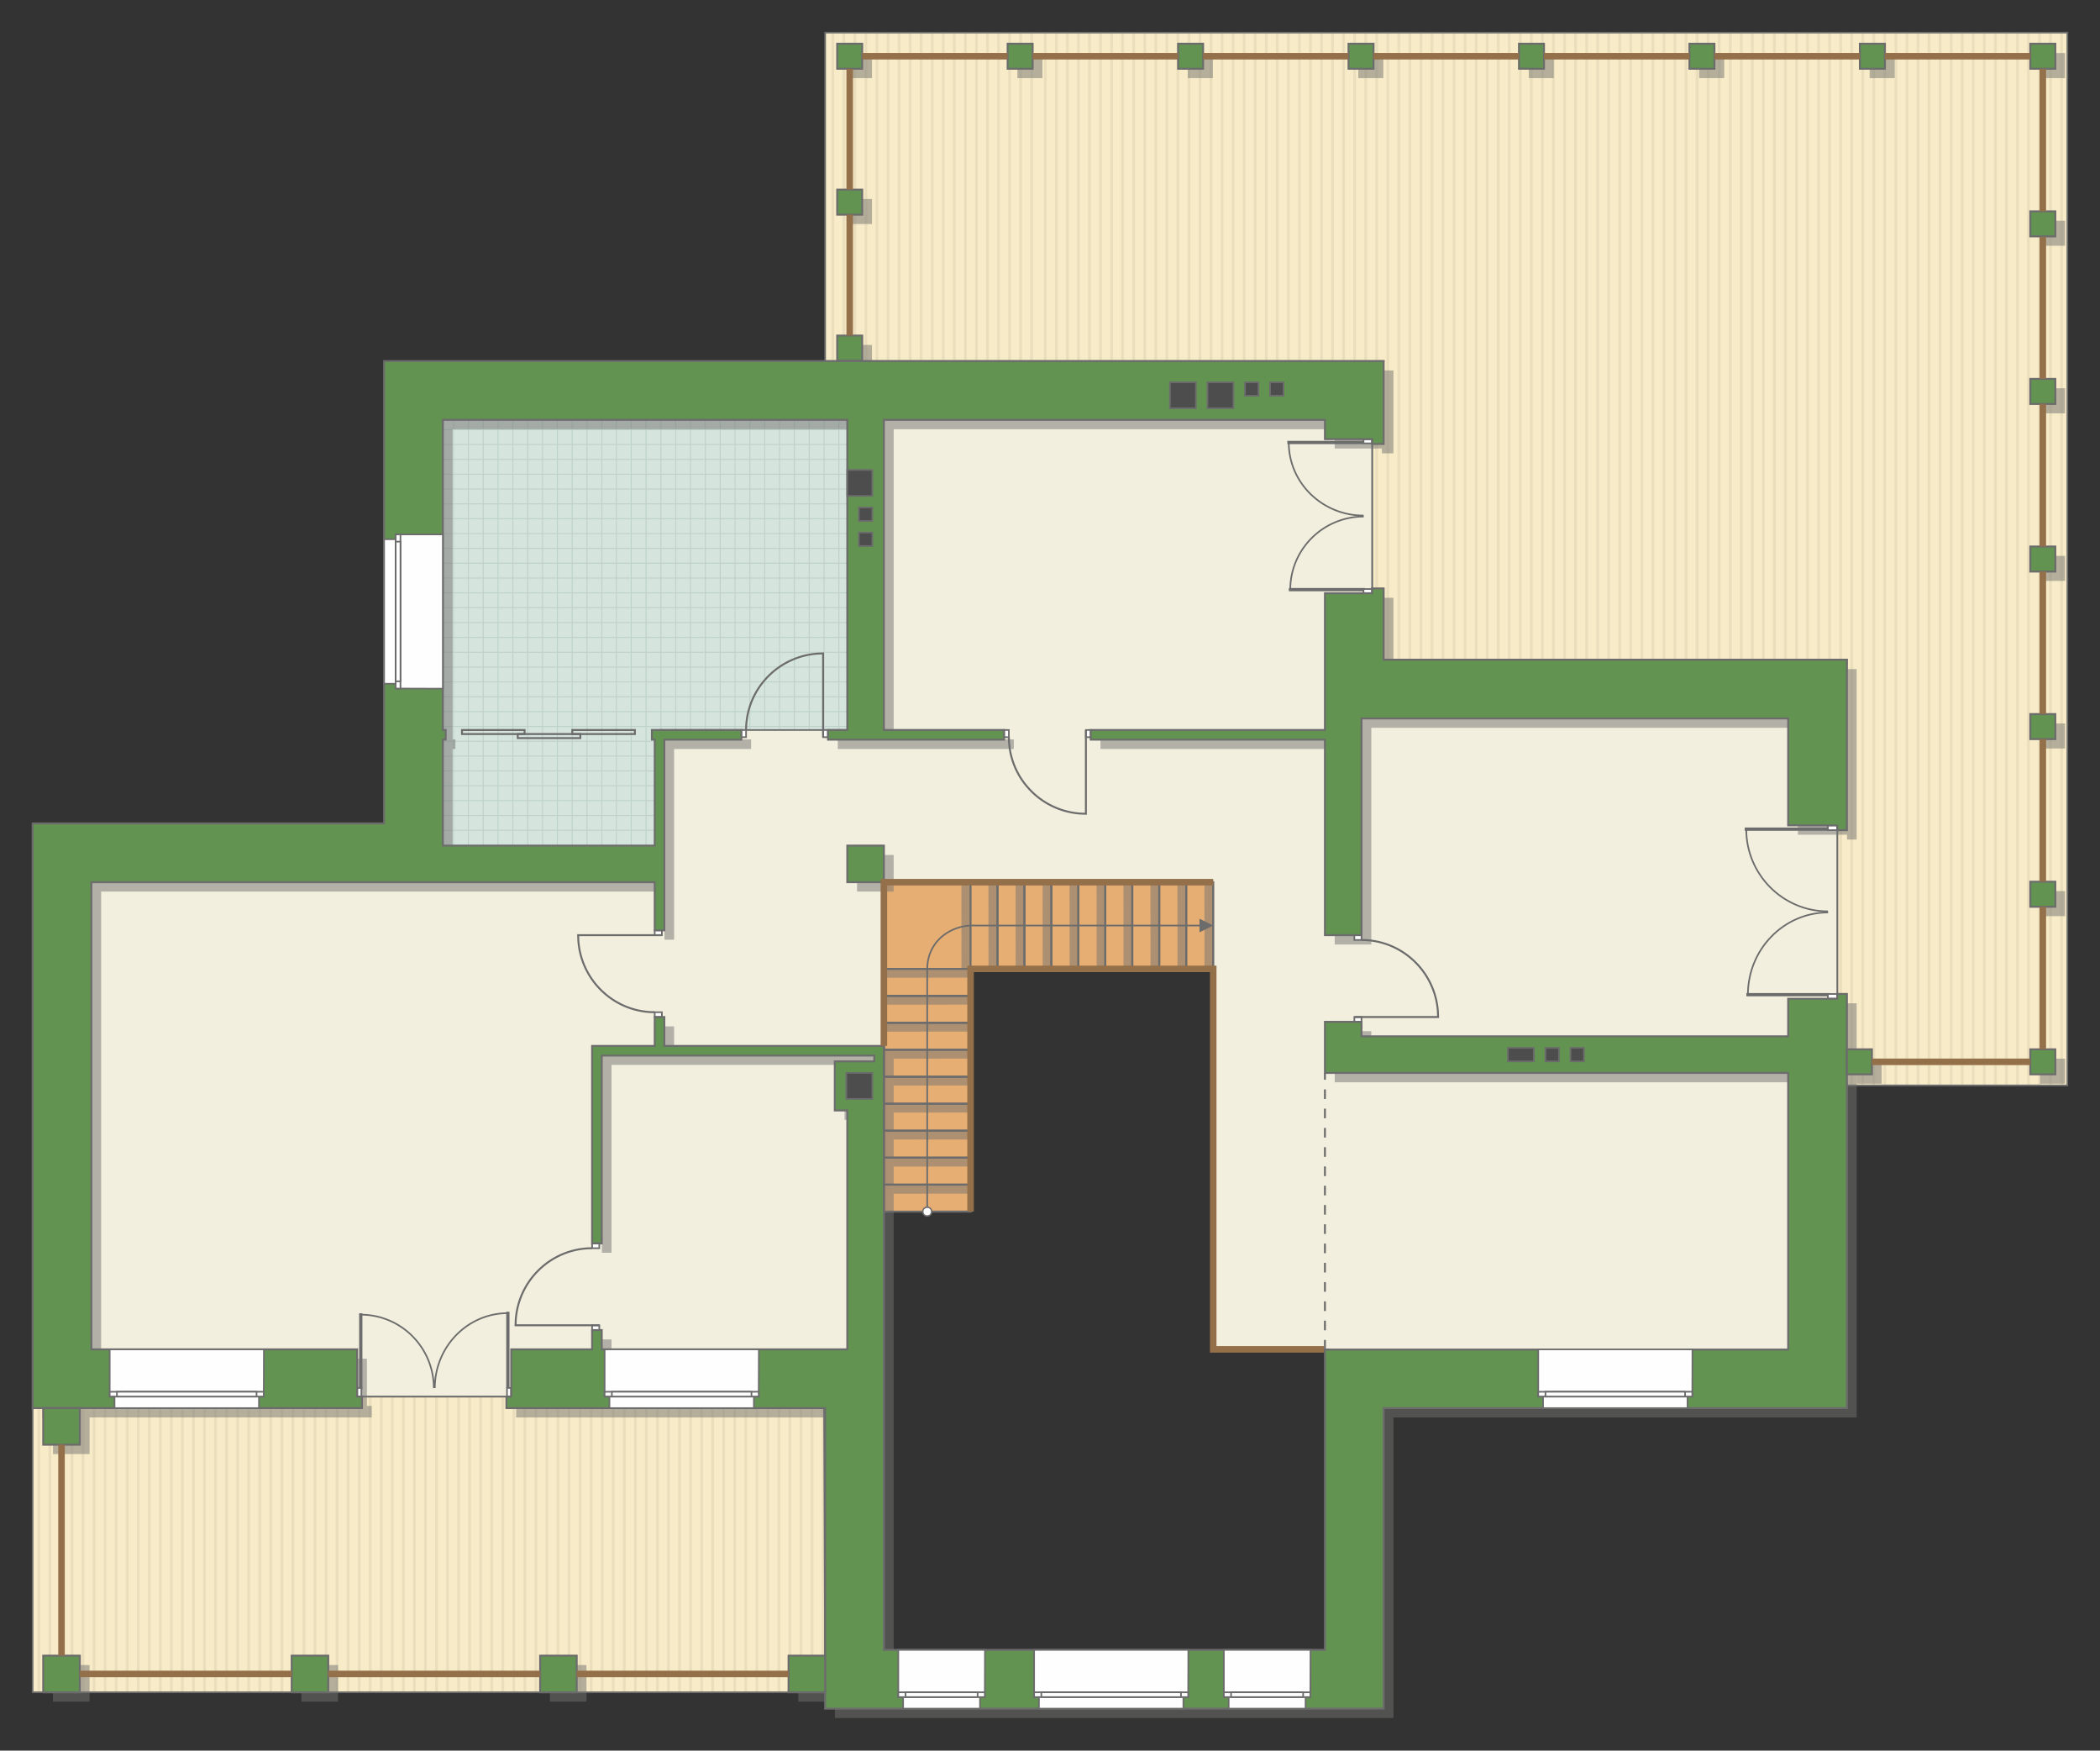<?xml version="1.0" encoding="UTF-8"?>
<!DOCTYPE svg PUBLIC "-//W3C//DTD SVG 1.1//EN" "http://www.w3.org/Graphics/SVG/1.1/DTD/svg11.dtd">
<!-- Creator: CorelDRAW -->
<svg xmlns="http://www.w3.org/2000/svg" xml:space="preserve" width="217.972mm" height="181.663mm" version="1.1" style="shape-rendering:geometricPrecision; text-rendering:geometricPrecision; image-rendering:optimizeQuality; fill-rule:evenodd; clip-rule:evenodd"
viewBox="0 0 20943.67 17454.93"
 xmlns:xlink="http://www.w3.org/1999/xlink"
 xmlns:xodm="http://www.corel.com/coreldraw/odm/2003">
 <rect x="0" y="0" width="20943.67" height="17454.93" fill="#333333" stroke="none"/>
 <defs>
  <style type="text/css">
   <![CDATA[
    .str4 {stroke:#6C6C6C;stroke-width:32.53;stroke-miterlimit:22.926}
    .str5 {stroke:#94704A;stroke-width:65.04;stroke-miterlimit:22.926}
    .str0 {stroke:#6C6C6C;stroke-width:16.23;stroke-miterlimit:22.926}
    .str1 {stroke:#6C6C6C;stroke-width:16.27;stroke-miterlimit:22.926}
    .str3 {stroke:#6C6C6C;stroke-width:19.22;stroke-miterlimit:22.926}
    .str2 {stroke:#BDD2C8;stroke-width:9.61;stroke-miterlimit:22.926}
    .str6 {stroke:#6C6C6C;stroke-width:19.22;stroke-miterlimit:22.926;stroke-dasharray:96.084 96.084}
    .fil3 {fill:none}
    .fil8 {fill:#FEFEFE}
    .fil5 {fill:#D6E4DE}
    .fil11 {fill:#4D4D4D}
    .fil10 {fill:#629351}
    .fil4 {fill:#E6AE73}
    .fil2 {fill:#EADEBC}
    .fil6 {fill:#F2EFDE}
    .fil1 {fill:#F8EBC7}
    .fil9 {fill:white}
    .fil0 {fill:white}
    .fil12 {fill:#6C6C6C;fill-rule:nonzero}
    .fil7 {fill:#727271;fill-opacity:0.502}
   ]]>
  </style>
    <clipPath id="id0">
     <path d="M8229.36 325.39l12388.91 0 0 10497.19 -2198.88 0 -96.09 -854.01 0 -1749.44 96.09 -1641.49 -4619.74 0 -115.3 -662.55 0 -1536.62 115.3 -778.18 -5570.29 0 0 -3274.91z"/>
    </clipPath>
    <clipPath id="id1">
     <path d="M325.39 14039.66l3236.51 -115.2 1536.65 0 3120.25 115.2 10.56 2833.24 -7903.97 0 0 -2833.24z"/>
    </clipPath>
    <clipPath id="id2">
     <path d="M8450.26 7278.57l-1910.63 0 -10.09 1152.46 -2112.89 0 0 -4244.9 4033.61 0 0 3092.44z"/>
    </clipPath>
 </defs>
 <g id="пол">
  <g id="_2161005747392">
   <polygon class="fil0" points="8229.36,325.39 20618.28,325.39 20618.28,10822.58 18419.4,10822.58 18323.31,9968.57 18323.31,8219.13 18419.4,6577.64 13799.66,6577.64 13684.36,5915.09 13684.36,4378.48 13799.66,3600.3 8229.36,3600.3 "/>
   <g style="clip-path:url(#id0)">
    <g>
     <g>
      <rect class="fil1" transform="matrix(4.67283E-13 14.861 50.716 -8.91623E-11 9750.47 -1419.24)" width="896.85" height="221.57"/>
      <rect class="fil2" transform="matrix(4.67283E-13 14.861 0.124 -2.18551E-13 9750.47 -1419.24)" width="896.85" height="221.57"/>
      <rect class="fil2" transform="matrix(4.67283E-13 14.861 0.124 -2.18551E-13 16360.6 -1419.24)" width="896.85" height="221.57"/>
      <rect class="fil2" transform="matrix(4.67283E-13 14.861 0.124 -2.18551E-13 11403 -1419.24)" width="896.85" height="221.57"/>
      <rect class="fil2" transform="matrix(4.67283E-13 14.861 0.124 -2.18551E-13 18013.1 -1419.24)" width="896.85" height="221.57"/>
      <rect class="fil2" transform="matrix(4.67283E-13 14.861 0.124 -2.18551E-13 13055.5 -1419.24)" width="896.85" height="221.57"/>
      <rect class="fil2" transform="matrix(4.67283E-13 14.861 0.124 -2.18551E-13 19665.6 -1419.24)" width="896.85" height="221.57"/>
      <rect class="fil2" transform="matrix(4.67283E-13 14.861 0.124 -2.18551E-13 14708 -1419.24)" width="896.85" height="221.57"/>
      <rect class="fil2" transform="matrix(4.67283E-13 14.861 0.124 -2.18551E-13 10081 -1419.24)" width="896.85" height="221.57"/>
      <rect class="fil2" transform="matrix(4.67283E-13 14.861 0.124 -2.18551E-13 16691.1 -1419.24)" width="896.85" height="221.57"/>
      <rect class="fil2" transform="matrix(4.67283E-13 14.861 0.124 -2.18551E-13 11733.5 -1419.24)" width="896.85" height="221.57"/>
      <rect class="fil2" transform="matrix(4.67283E-13 14.861 0.124 -2.18551E-13 18343.6 -1419.24)" width="896.85" height="221.57"/>
      <rect class="fil2" transform="matrix(4.67283E-13 14.861 0.124 -2.18551E-13 13386 -1419.24)" width="896.85" height="221.57"/>
      <rect class="fil2" transform="matrix(4.67283E-13 14.861 0.124 -2.18551E-13 19996.1 -1419.24)" width="896.85" height="221.57"/>
      <rect class="fil2" transform="matrix(4.67283E-13 14.861 0.124 -2.18551E-13 15038.6 -1419.24)" width="896.85" height="221.57"/>
      <rect class="fil2" transform="matrix(4.67283E-13 14.861 0.124 -2.18551E-13 10411.5 -1419.24)" width="896.85" height="221.57"/>
      <rect class="fil2" transform="matrix(4.67283E-13 14.861 0.124 -2.18551E-13 17021.6 -1419.24)" width="896.85" height="221.57"/>
      <rect class="fil2" transform="matrix(4.67283E-13 14.861 0.124 -2.18551E-13 12064 -1419.24)" width="896.85" height="221.57"/>
      <rect class="fil2" transform="matrix(4.67283E-13 14.861 0.124 -2.18551E-13 18674.1 -1419.24)" width="896.85" height="221.57"/>
      <rect class="fil2" transform="matrix(4.67283E-13 14.861 0.124 -2.18551E-13 13716.5 -1419.24)" width="896.85" height="221.57"/>
      <rect class="fil2" transform="matrix(4.67283E-13 14.861 0.124 -2.18551E-13 20326.6 -1419.24)" width="896.85" height="221.57"/>
      <rect class="fil2" transform="matrix(4.67283E-13 14.861 0.124 -2.18551E-13 15369.1 -1419.24)" width="896.85" height="221.57"/>
      <rect class="fil2" transform="matrix(4.67283E-13 14.861 0.124 -2.18551E-13 10742 -1419.24)" width="896.85" height="221.57"/>
      <rect class="fil2" transform="matrix(4.67283E-13 14.861 0.124 -2.18551E-13 17352.1 -1419.24)" width="896.85" height="221.57"/>
      <rect class="fil2" transform="matrix(4.67283E-13 14.861 0.124 -2.18551E-13 12394.5 -1419.24)" width="896.85" height="221.57"/>
      <rect class="fil2" transform="matrix(4.67283E-13 14.861 0.124 -2.18551E-13 19004.6 -1419.24)" width="896.85" height="221.57"/>
      <rect class="fil2" transform="matrix(4.67283E-13 14.861 0.124 -2.18551E-13 14047 -1419.24)" width="896.85" height="221.57"/>
      <rect class="fil2" transform="matrix(4.67283E-13 14.861 0.124 -2.18551E-13 20657.1 -1419.24)" width="896.85" height="221.57"/>
      <rect class="fil2" transform="matrix(4.67283E-13 14.861 0.124 -2.18551E-13 15699.6 -1419.24)" width="896.85" height="221.57"/>
      <rect class="fil2" transform="matrix(4.67283E-13 14.861 0.124 -2.18551E-13 11072.5 -1419.24)" width="896.85" height="221.57"/>
      <rect class="fil2" transform="matrix(4.67283E-13 14.861 0.124 -2.18551E-13 17682.6 -1419.24)" width="896.85" height="221.57"/>
      <rect class="fil2" transform="matrix(4.67283E-13 14.861 0.124 -2.18551E-13 12725 -1419.24)" width="896.85" height="221.57"/>
      <rect class="fil2" transform="matrix(4.67283E-13 14.861 0.124 -2.18551E-13 19335.1 -1419.24)" width="896.85" height="221.57"/>
      <rect class="fil2" transform="matrix(4.67283E-13 14.861 0.124 -2.18551E-13 14377.5 -1419.24)" width="896.85" height="221.57"/>
      <rect class="fil2" transform="matrix(4.67283E-13 14.861 0.124 -2.18551E-13 16030.1 -1419.24)" width="896.85" height="221.57"/>
      <rect class="fil2" transform="matrix(4.67283E-13 14.861 0.124 -2.18551E-13 9860.63 -1419.24)" width="896.85" height="221.57"/>
      <rect class="fil2" transform="matrix(4.67283E-13 14.861 0.124 -2.18551E-13 16470.7 -1419.24)" width="896.85" height="221.57"/>
      <rect class="fil2" transform="matrix(4.67283E-13 14.861 0.124 -2.18551E-13 11513.2 -1419.24)" width="896.85" height="221.57"/>
      <rect class="fil2" transform="matrix(4.67283E-13 14.861 0.124 -2.18551E-13 18123.3 -1419.24)" width="896.85" height="221.57"/>
      <rect class="fil2" transform="matrix(4.67283E-13 14.861 0.124 -2.18551E-13 13165.7 -1419.24)" width="896.85" height="221.57"/>
      <rect class="fil2" transform="matrix(4.67283E-13 14.861 0.124 -2.18551E-13 19775.8 -1419.24)" width="896.85" height="221.57"/>
      <rect class="fil2" transform="matrix(4.67283E-13 14.861 0.124 -2.18551E-13 14818.2 -1419.24)" width="896.85" height="221.57"/>
      <rect class="fil2" transform="matrix(4.67283E-13 14.861 0.124 -2.18551E-13 10191.1 -1419.24)" width="896.85" height="221.57"/>
      <rect class="fil2" transform="matrix(4.67283E-13 14.861 0.124 -2.18551E-13 16801.2 -1419.24)" width="896.85" height="221.57"/>
      <rect class="fil2" transform="matrix(4.67283E-13 14.861 0.124 -2.18551E-13 11843.7 -1419.24)" width="896.85" height="221.57"/>
      <rect class="fil2" transform="matrix(4.67283E-13 14.861 0.124 -2.18551E-13 18453.8 -1419.24)" width="896.85" height="221.57"/>
      <rect class="fil2" transform="matrix(4.67283E-13 14.861 0.124 -2.18551E-13 13496.2 -1419.24)" width="896.85" height="221.57"/>
      <rect class="fil2" transform="matrix(4.67283E-13 14.861 0.124 -2.18551E-13 20106.3 -1419.24)" width="896.85" height="221.57"/>
      <rect class="fil2" transform="matrix(4.67283E-13 14.861 0.124 -2.18551E-13 15148.7 -1419.24)" width="896.85" height="221.57"/>
      <rect class="fil2" transform="matrix(4.67283E-13 14.861 0.124 -2.18551E-13 10521.6 -1419.24)" width="896.85" height="221.57"/>
      <rect class="fil2" transform="matrix(4.67283E-13 14.861 0.124 -2.18551E-13 17131.8 -1419.24)" width="896.85" height="221.57"/>
      <rect class="fil2" transform="matrix(4.67283E-13 14.861 0.124 -2.18551E-13 12174.2 -1419.24)" width="896.85" height="221.57"/>
      <rect class="fil2" transform="matrix(4.67283E-13 14.861 0.124 -2.18551E-13 18784.3 -1419.24)" width="896.85" height="221.57"/>
      <rect class="fil2" transform="matrix(4.67283E-13 14.861 0.124 -2.18551E-13 13826.7 -1419.24)" width="896.85" height="221.57"/>
      <rect class="fil2" transform="matrix(4.67283E-13 14.861 0.124 -2.18551E-13 20436.8 -1419.24)" width="896.85" height="221.57"/>
      <rect class="fil2" transform="matrix(4.67283E-13 14.861 0.124 -2.18551E-13 15479.2 -1419.24)" width="896.85" height="221.57"/>
      <rect class="fil2" transform="matrix(4.67283E-13 14.861 0.124 -2.18551E-13 10852.2 -1419.24)" width="896.85" height="221.57"/>
      <rect class="fil2" transform="matrix(4.67283E-13 14.861 0.124 -2.18551E-13 17462.3 -1419.24)" width="896.85" height="221.57"/>
      <rect class="fil2" transform="matrix(4.67283E-13 14.861 0.124 -2.18551E-13 12504.7 -1419.24)" width="896.85" height="221.57"/>
      <rect class="fil2" transform="matrix(4.67283E-13 14.861 0.124 -2.18551E-13 19114.8 -1419.24)" width="896.85" height="221.57"/>
      <rect class="fil2" transform="matrix(4.67283E-13 14.861 0.124 -2.18551E-13 14157.2 -1419.24)" width="896.85" height="221.57"/>
      <rect class="fil2" transform="matrix(4.67283E-13 14.861 0.124 -2.18551E-13 20767.3 -1419.24)" width="896.85" height="221.57"/>
      <rect class="fil2" transform="matrix(4.67283E-13 14.861 0.124 -2.18551E-13 15809.7 -1419.24)" width="896.85" height="221.57"/>
      <rect class="fil2" transform="matrix(4.67283E-13 14.861 0.124 -2.18551E-13 11182.7 -1419.24)" width="896.85" height="221.57"/>
      <rect class="fil2" transform="matrix(4.67283E-13 14.861 0.124 -2.18551E-13 17792.8 -1419.24)" width="896.85" height="221.57"/>
      <rect class="fil2" transform="matrix(4.67283E-13 14.861 0.124 -2.18551E-13 12835.2 -1419.24)" width="896.85" height="221.57"/>
      <rect class="fil2" transform="matrix(4.67283E-13 14.861 0.124 -2.18551E-13 19445.3 -1419.24)" width="896.85" height="221.57"/>
      <rect class="fil2" transform="matrix(4.67283E-13 14.861 0.124 -2.18551E-13 14487.7 -1419.24)" width="896.85" height="221.57"/>
      <rect class="fil2" transform="matrix(4.67283E-13 14.861 0.124 -2.18551E-13 16140.2 -1419.24)" width="896.85" height="221.57"/>
      <rect class="fil2" transform="matrix(4.67283E-13 14.861 0.124 -2.18551E-13 9970.8 -1419.24)" width="896.85" height="221.57"/>
      <rect class="fil2" transform="matrix(4.67283E-13 14.861 0.124 -2.18551E-13 16580.9 -1419.24)" width="896.85" height="221.57"/>
      <rect class="fil2" transform="matrix(4.67283E-13 14.861 0.124 -2.18551E-13 11623.3 -1419.24)" width="896.85" height="221.57"/>
      <rect class="fil2" transform="matrix(4.67283E-13 14.861 0.124 -2.18551E-13 18233.4 -1419.24)" width="896.85" height="221.57"/>
      <rect class="fil2" transform="matrix(4.67283E-13 14.861 0.124 -2.18551E-13 13275.9 -1419.24)" width="896.85" height="221.57"/>
      <rect class="fil2" transform="matrix(4.67283E-13 14.861 0.124 -2.18551E-13 19886 -1419.24)" width="896.85" height="221.57"/>
      <rect class="fil2" transform="matrix(4.67283E-13 14.861 0.124 -2.18551E-13 14928.4 -1419.24)" width="896.85" height="221.57"/>
      <rect class="fil2" transform="matrix(4.67283E-13 14.861 0.124 -2.18551E-13 10301.3 -1419.24)" width="896.85" height="221.57"/>
      <rect class="fil2" transform="matrix(4.67283E-13 14.861 0.124 -2.18551E-13 16911.4 -1419.24)" width="896.85" height="221.57"/>
      <rect class="fil2" transform="matrix(4.67283E-13 14.861 0.124 -2.18551E-13 11953.8 -1419.24)" width="896.85" height="221.57"/>
      <rect class="fil2" transform="matrix(4.67283E-13 14.861 0.124 -2.18551E-13 18563.9 -1419.24)" width="896.85" height="221.57"/>
      <rect class="fil2" transform="matrix(4.67283E-13 14.861 0.124 -2.18551E-13 13606.4 -1419.24)" width="896.85" height="221.57"/>
      <rect class="fil2" transform="matrix(4.67283E-13 14.861 0.124 -2.18551E-13 20216.5 -1419.24)" width="896.85" height="221.57"/>
      <rect class="fil2" transform="matrix(4.67283E-13 14.861 0.124 -2.18551E-13 15258.9 -1419.24)" width="896.85" height="221.57"/>
      <rect class="fil2" transform="matrix(4.67283E-13 14.861 0.124 -2.18551E-13 10631.8 -1419.24)" width="896.85" height="221.57"/>
      <rect class="fil2" transform="matrix(4.67283E-13 14.861 0.124 -2.18551E-13 17241.9 -1419.24)" width="896.85" height="221.57"/>
      <rect class="fil2" transform="matrix(4.67283E-13 14.861 0.124 -2.18551E-13 12284.3 -1419.24)" width="896.85" height="221.57"/>
      <rect class="fil2" transform="matrix(4.67283E-13 14.861 0.124 -2.18551E-13 18894.4 -1419.24)" width="896.85" height="221.57"/>
      <rect class="fil2" transform="matrix(4.67283E-13 14.861 0.124 -2.18551E-13 13936.9 -1419.24)" width="896.85" height="221.57"/>
      <rect class="fil2" transform="matrix(4.67283E-13 14.861 0.124 -2.18551E-13 20547 -1419.24)" width="896.85" height="221.57"/>
      <rect class="fil2" transform="matrix(4.67283E-13 14.861 0.124 -2.18551E-13 15589.4 -1419.24)" width="896.85" height="221.57"/>
      <rect class="fil2" transform="matrix(4.67283E-13 14.861 0.124 -2.18551E-13 10962.3 -1419.24)" width="896.85" height="221.57"/>
      <rect class="fil2" transform="matrix(4.67283E-13 14.861 0.124 -2.18551E-13 17572.4 -1419.24)" width="896.85" height="221.57"/>
      <rect class="fil2" transform="matrix(4.67283E-13 14.861 0.124 -2.18551E-13 12614.8 -1419.24)" width="896.85" height="221.57"/>
      <rect class="fil2" transform="matrix(4.67283E-13 14.861 0.124 -2.18551E-13 19225 -1419.24)" width="896.85" height="221.57"/>
      <rect class="fil2" transform="matrix(4.67283E-13 14.861 0.124 -2.18551E-13 14267.4 -1419.24)" width="896.85" height="221.57"/>
      <rect class="fil2" transform="matrix(4.67283E-13 14.861 0.124 -2.18551E-13 20877.5 -1419.24)" width="896.85" height="221.57"/>
      <rect class="fil2" transform="matrix(4.67283E-13 14.861 0.124 -2.18551E-13 15919.9 -1419.24)" width="896.85" height="221.57"/>
      <rect class="fil2" transform="matrix(4.67283E-13 14.861 0.124 -2.18551E-13 11292.8 -1419.24)" width="896.85" height="221.57"/>
      <rect class="fil2" transform="matrix(4.67283E-13 14.861 0.124 -2.18551E-13 17902.9 -1419.24)" width="896.85" height="221.57"/>
      <rect class="fil2" transform="matrix(4.67283E-13 14.861 0.124 -2.18551E-13 12945.4 -1419.24)" width="896.85" height="221.57"/>
      <rect class="fil2" transform="matrix(4.67283E-13 14.861 0.124 -2.18551E-13 19555.5 -1419.24)" width="896.85" height="221.57"/>
      <rect class="fil2" transform="matrix(4.67283E-13 14.861 0.124 -2.18551E-13 14597.9 -1419.24)" width="896.85" height="221.57"/>
      <rect class="fil2" transform="matrix(4.67283E-13 14.861 0.124 -2.18551E-13 16250.4 -1419.24)" width="896.85" height="221.57"/>
     </g>
     <g>
      <rect class="fil1" transform="matrix(4.67283E-13 14.861 50.716 -8.91623E-11 -851.811 -1454.86)" width="896.85" height="221.57"/>
      <rect class="fil2" transform="matrix(4.67283E-13 14.861 0.124 -2.18551E-13 -851.811 -1454.86)" width="896.85" height="221.57"/>
      <rect class="fil2" transform="matrix(4.67283E-13 14.861 0.124 -2.18551E-13 5758.29 -1454.86)" width="896.85" height="221.57"/>
      <rect class="fil2" transform="matrix(4.67283E-13 14.861 0.124 -2.18551E-13 800.716 -1454.86)" width="896.85" height="221.57"/>
      <rect class="fil2" transform="matrix(4.67283E-13 14.861 0.124 -2.18551E-13 7410.82 -1454.86)" width="896.85" height="221.57"/>
      <rect class="fil2" transform="matrix(4.67283E-13 14.861 0.124 -2.18551E-13 2453.24 -1454.86)" width="896.85" height="221.57"/>
      <rect class="fil2" transform="matrix(4.67283E-13 14.861 0.124 -2.18551E-13 9063.35 -1454.86)" width="896.85" height="221.57"/>
      <rect class="fil2" transform="matrix(4.67283E-13 14.861 0.124 -2.18551E-13 4105.77 -1454.86)" width="896.85" height="221.57"/>
      <rect class="fil2" transform="matrix(4.67283E-13 14.861 0.124 -2.18551E-13 -521.305 -1454.86)" width="896.85" height="221.57"/>
      <rect class="fil2" transform="matrix(4.67283E-13 14.861 0.124 -2.18551E-13 6088.8 -1454.86)" width="896.85" height="221.57"/>
      <rect class="fil2" transform="matrix(4.67283E-13 14.861 0.124 -2.18551E-13 1131.22 -1454.86)" width="896.85" height="221.57"/>
      <rect class="fil2" transform="matrix(4.67283E-13 14.861 0.124 -2.18551E-13 7741.33 -1454.86)" width="896.85" height="221.57"/>
      <rect class="fil2" transform="matrix(4.67283E-13 14.861 0.124 -2.18551E-13 2783.75 -1454.86)" width="896.85" height="221.57"/>
      <rect class="fil2" transform="matrix(4.67283E-13 14.861 0.124 -2.18551E-13 9393.85 -1454.86)" width="896.85" height="221.57"/>
      <rect class="fil2" transform="matrix(4.67283E-13 14.861 0.124 -2.18551E-13 4436.27 -1454.86)" width="896.85" height="221.57"/>
      <rect class="fil2" transform="matrix(4.67283E-13 14.861 0.124 -2.18551E-13 -190.8 -1454.86)" width="896.85" height="221.57"/>
      <rect class="fil2" transform="matrix(4.67283E-13 14.861 0.124 -2.18551E-13 6419.3 -1454.86)" width="896.85" height="221.57"/>
      <rect class="fil2" transform="matrix(4.67283E-13 14.861 0.124 -2.18551E-13 1461.73 -1454.86)" width="896.85" height="221.57"/>
      <rect class="fil2" transform="matrix(4.67283E-13 14.861 0.124 -2.18551E-13 8071.83 -1454.86)" width="896.85" height="221.57"/>
      <rect class="fil2" transform="matrix(4.67283E-13 14.861 0.124 -2.18551E-13 3114.25 -1454.86)" width="896.85" height="221.57"/>
      <rect class="fil2" transform="matrix(4.67283E-13 14.861 0.124 -2.18551E-13 9724.36 -1454.86)" width="896.85" height="221.57"/>
      <rect class="fil2" transform="matrix(4.67283E-13 14.861 0.124 -2.18551E-13 4766.78 -1454.86)" width="896.85" height="221.57"/>
      <rect class="fil2" transform="matrix(4.67283E-13 14.861 0.124 -2.18551E-13 139.705 -1454.86)" width="896.85" height="221.57"/>
      <rect class="fil2" transform="matrix(4.67283E-13 14.861 0.124 -2.18551E-13 6749.81 -1454.86)" width="896.85" height="221.57"/>
      <rect class="fil2" transform="matrix(4.67283E-13 14.861 0.124 -2.18551E-13 1792.23 -1454.86)" width="896.85" height="221.57"/>
      <rect class="fil2" transform="matrix(4.67283E-13 14.861 0.124 -2.18551E-13 8402.34 -1454.86)" width="896.85" height="221.57"/>
      <rect class="fil2" transform="matrix(4.67283E-13 14.861 0.124 -2.18551E-13 3444.76 -1454.86)" width="896.85" height="221.57"/>
      <rect class="fil2" transform="matrix(4.67283E-13 14.861 0.124 -2.18551E-13 10054.9 -1454.86)" width="896.85" height="221.57"/>
      <rect class="fil2" transform="matrix(4.67283E-13 14.861 0.124 -2.18551E-13 5097.28 -1454.86)" width="896.85" height="221.57"/>
      <rect class="fil2" transform="matrix(4.67283E-13 14.861 0.124 -2.18551E-13 470.21 -1454.86)" width="896.85" height="221.57"/>
      <rect class="fil2" transform="matrix(4.67283E-13 14.861 0.124 -2.18551E-13 7080.32 -1454.86)" width="896.85" height="221.57"/>
      <rect class="fil2" transform="matrix(4.67283E-13 14.861 0.124 -2.18551E-13 2122.74 -1454.86)" width="896.85" height="221.57"/>
      <rect class="fil2" transform="matrix(4.67283E-13 14.861 0.124 -2.18551E-13 8732.84 -1454.86)" width="896.85" height="221.57"/>
      <rect class="fil2" transform="matrix(4.67283E-13 14.861 0.124 -2.18551E-13 3775.26 -1454.86)" width="896.85" height="221.57"/>
      <rect class="fil2" transform="matrix(4.67283E-13 14.861 0.124 -2.18551E-13 5427.79 -1454.86)" width="896.85" height="221.57"/>
      <rect class="fil2" transform="matrix(4.67283E-13 14.861 0.124 -2.18551E-13 -741.642 -1454.86)" width="896.85" height="221.57"/>
      <rect class="fil2" transform="matrix(4.67283E-13 14.861 0.124 -2.18551E-13 5868.46 -1454.86)" width="896.85" height="221.57"/>
      <rect class="fil2" transform="matrix(4.67283E-13 14.861 0.124 -2.18551E-13 910.884 -1454.86)" width="896.85" height="221.57"/>
      <rect class="fil2" transform="matrix(4.67283E-13 14.861 0.124 -2.18551E-13 7520.99 -1454.86)" width="896.85" height="221.57"/>
      <rect class="fil2" transform="matrix(4.67283E-13 14.861 0.124 -2.18551E-13 2563.41 -1454.86)" width="896.85" height="221.57"/>
      <rect class="fil2" transform="matrix(4.67283E-13 14.861 0.124 -2.18551E-13 9173.52 -1454.86)" width="896.85" height="221.57"/>
      <rect class="fil2" transform="matrix(4.67283E-13 14.861 0.124 -2.18551E-13 4215.94 -1454.86)" width="896.85" height="221.57"/>
      <rect class="fil2" transform="matrix(4.67283E-13 14.861 0.124 -2.18551E-13 -411.137 -1454.86)" width="896.85" height="221.57"/>
      <rect class="fil2" transform="matrix(4.67283E-13 14.861 0.124 -2.18551E-13 6198.97 -1454.86)" width="896.85" height="221.57"/>
      <rect class="fil2" transform="matrix(4.67283E-13 14.861 0.124 -2.18551E-13 1241.39 -1454.86)" width="896.85" height="221.57"/>
      <rect class="fil2" transform="matrix(4.67283E-13 14.861 0.124 -2.18551E-13 7851.49 -1454.86)" width="896.85" height="221.57"/>
      <rect class="fil2" transform="matrix(4.67283E-13 14.861 0.124 -2.18551E-13 2893.92 -1454.86)" width="896.85" height="221.57"/>
      <rect class="fil2" transform="matrix(4.67283E-13 14.861 0.124 -2.18551E-13 9504.02 -1454.86)" width="896.85" height="221.57"/>
      <rect class="fil2" transform="matrix(4.67283E-13 14.861 0.124 -2.18551E-13 4546.44 -1454.86)" width="896.85" height="221.57"/>
      <rect class="fil2" transform="matrix(4.67283E-13 14.861 0.124 -2.18551E-13 -80.632 -1454.86)" width="896.85" height="221.57"/>
      <rect class="fil2" transform="matrix(4.67283E-13 14.861 0.124 -2.18551E-13 6529.47 -1454.86)" width="896.85" height="221.57"/>
      <rect class="fil2" transform="matrix(4.67283E-13 14.861 0.124 -2.18551E-13 1571.89 -1454.86)" width="896.85" height="221.57"/>
      <rect class="fil2" transform="matrix(4.67283E-13 14.861 0.124 -2.18551E-13 8182 -1454.86)" width="896.85" height="221.57"/>
      <rect class="fil2" transform="matrix(4.67283E-13 14.861 0.124 -2.18551E-13 3224.42 -1454.86)" width="896.85" height="221.57"/>
      <rect class="fil2" transform="matrix(4.67283E-13 14.861 0.124 -2.18551E-13 9834.53 -1454.86)" width="896.85" height="221.57"/>
      <rect class="fil2" transform="matrix(4.67283E-13 14.861 0.124 -2.18551E-13 4876.95 -1454.86)" width="896.85" height="221.57"/>
      <rect class="fil2" transform="matrix(4.67283E-13 14.861 0.124 -2.18551E-13 249.873 -1454.86)" width="896.85" height="221.57"/>
      <rect class="fil2" transform="matrix(4.67283E-13 14.861 0.124 -2.18551E-13 6859.98 -1454.86)" width="896.85" height="221.57"/>
      <rect class="fil2" transform="matrix(4.67283E-13 14.861 0.124 -2.18551E-13 1902.4 -1454.86)" width="896.85" height="221.57"/>
      <rect class="fil2" transform="matrix(4.67283E-13 14.861 0.124 -2.18551E-13 8512.5 -1454.86)" width="896.85" height="221.57"/>
      <rect class="fil2" transform="matrix(4.67283E-13 14.861 0.124 -2.18551E-13 3554.93 -1454.86)" width="896.85" height="221.57"/>
      <rect class="fil2" transform="matrix(4.67283E-13 14.861 0.124 -2.18551E-13 10165 -1454.86)" width="896.85" height="221.57"/>
      <rect class="fil2" transform="matrix(4.67283E-13 14.861 0.124 -2.18551E-13 5207.45 -1454.86)" width="896.85" height="221.57"/>
      <rect class="fil2" transform="matrix(4.67283E-13 14.861 0.124 -2.18551E-13 580.379 -1454.86)" width="896.85" height="221.57"/>
      <rect class="fil2" transform="matrix(4.67283E-13 14.861 0.124 -2.18551E-13 7190.48 -1454.86)" width="896.85" height="221.57"/>
      <rect class="fil2" transform="matrix(4.67283E-13 14.861 0.124 -2.18551E-13 2232.91 -1454.86)" width="896.85" height="221.57"/>
      <rect class="fil2" transform="matrix(4.67283E-13 14.861 0.124 -2.18551E-13 8843.01 -1454.86)" width="896.85" height="221.57"/>
      <rect class="fil2" transform="matrix(4.67283E-13 14.861 0.124 -2.18551E-13 3885.43 -1454.86)" width="896.85" height="221.57"/>
      <rect class="fil2" transform="matrix(4.67283E-13 14.861 0.124 -2.18551E-13 5537.96 -1454.86)" width="896.85" height="221.57"/>
      <rect class="fil2" transform="matrix(4.67283E-13 14.861 0.124 -2.18551E-13 -631.474 -1454.86)" width="896.85" height="221.57"/>
      <rect class="fil2" transform="matrix(4.67283E-13 14.861 0.124 -2.18551E-13 5978.63 -1454.86)" width="896.85" height="221.57"/>
      <rect class="fil2" transform="matrix(4.67283E-13 14.861 0.124 -2.18551E-13 1021.05 -1454.86)" width="896.85" height="221.57"/>
      <rect class="fil2" transform="matrix(4.67283E-13 14.861 0.124 -2.18551E-13 7631.16 -1454.86)" width="896.85" height="221.57"/>
      <rect class="fil2" transform="matrix(4.67283E-13 14.861 0.124 -2.18551E-13 2673.58 -1454.86)" width="896.85" height="221.57"/>
      <rect class="fil2" transform="matrix(4.67283E-13 14.861 0.124 -2.18551E-13 9283.68 -1454.86)" width="896.85" height="221.57"/>
      <rect class="fil2" transform="matrix(4.67283E-13 14.861 0.124 -2.18551E-13 4326.1 -1454.86)" width="896.85" height="221.57"/>
      <rect class="fil2" transform="matrix(4.67283E-13 14.861 0.124 -2.18551E-13 -300.969 -1454.86)" width="896.85" height="221.57"/>
      <rect class="fil2" transform="matrix(4.67283E-13 14.861 0.124 -2.18551E-13 6309.14 -1454.86)" width="896.85" height="221.57"/>
      <rect class="fil2" transform="matrix(4.67283E-13 14.861 0.124 -2.18551E-13 1351.56 -1454.86)" width="896.85" height="221.57"/>
      <rect class="fil2" transform="matrix(4.67283E-13 14.861 0.124 -2.18551E-13 7961.66 -1454.86)" width="896.85" height="221.57"/>
      <rect class="fil2" transform="matrix(4.67283E-13 14.861 0.124 -2.18551E-13 3004.08 -1454.86)" width="896.85" height="221.57"/>
      <rect class="fil2" transform="matrix(4.67283E-13 14.861 0.124 -2.18551E-13 9614.19 -1454.86)" width="896.85" height="221.57"/>
      <rect class="fil2" transform="matrix(4.67283E-13 14.861 0.124 -2.18551E-13 4656.61 -1454.86)" width="896.85" height="221.57"/>
      <rect class="fil2" transform="matrix(4.67283E-13 14.861 0.124 -2.18551E-13 29.537 -1454.86)" width="896.85" height="221.57"/>
      <rect class="fil2" transform="matrix(4.67283E-13 14.861 0.124 -2.18551E-13 6639.64 -1454.86)" width="896.85" height="221.57"/>
      <rect class="fil2" transform="matrix(4.67283E-13 14.861 0.124 -2.18551E-13 1682.06 -1454.86)" width="896.85" height="221.57"/>
      <rect class="fil2" transform="matrix(4.67283E-13 14.861 0.124 -2.18551E-13 8292.17 -1454.86)" width="896.85" height="221.57"/>
      <rect class="fil2" transform="matrix(4.67283E-13 14.861 0.124 -2.18551E-13 3334.59 -1454.86)" width="896.85" height="221.57"/>
      <rect class="fil2" transform="matrix(4.67283E-13 14.861 0.124 -2.18551E-13 9944.69 -1454.86)" width="896.85" height="221.57"/>
      <rect class="fil2" transform="matrix(4.67283E-13 14.861 0.124 -2.18551E-13 4987.12 -1454.86)" width="896.85" height="221.57"/>
      <rect class="fil2" transform="matrix(4.67283E-13 14.861 0.124 -2.18551E-13 360.042 -1454.86)" width="896.85" height="221.57"/>
      <rect class="fil2" transform="matrix(4.67283E-13 14.861 0.124 -2.18551E-13 6970.15 -1454.86)" width="896.85" height="221.57"/>
      <rect class="fil2" transform="matrix(4.67283E-13 14.861 0.124 -2.18551E-13 2012.57 -1454.86)" width="896.85" height="221.57"/>
      <rect class="fil2" transform="matrix(4.67283E-13 14.861 0.124 -2.18551E-13 8622.67 -1454.86)" width="896.85" height="221.57"/>
      <rect class="fil2" transform="matrix(4.67283E-13 14.861 0.124 -2.18551E-13 3665.09 -1454.86)" width="896.85" height="221.57"/>
      <rect class="fil2" transform="matrix(4.67283E-13 14.861 0.124 -2.18551E-13 10275.2 -1454.86)" width="896.85" height="221.57"/>
      <rect class="fil2" transform="matrix(4.67283E-13 14.861 0.124 -2.18551E-13 5317.62 -1454.86)" width="896.85" height="221.57"/>
      <rect class="fil2" transform="matrix(4.67283E-13 14.861 0.124 -2.18551E-13 690.547 -1454.86)" width="896.85" height="221.57"/>
      <rect class="fil2" transform="matrix(4.67283E-13 14.861 0.124 -2.18551E-13 7300.65 -1454.86)" width="896.85" height="221.57"/>
      <rect class="fil2" transform="matrix(4.67283E-13 14.861 0.124 -2.18551E-13 2343.07 -1454.86)" width="896.85" height="221.57"/>
      <rect class="fil2" transform="matrix(4.67283E-13 14.861 0.124 -2.18551E-13 8953.18 -1454.86)" width="896.85" height="221.57"/>
      <rect class="fil2" transform="matrix(4.67283E-13 14.861 0.124 -2.18551E-13 3995.6 -1454.86)" width="896.85" height="221.57"/>
      <rect class="fil2" transform="matrix(4.67283E-13 14.861 0.124 -2.18551E-13 5648.13 -1454.86)" width="896.85" height="221.57"/>
     </g>
    </g>
   </g>
   <polygon class="fil3 str0" points="8229.36,325.39 20618.28,325.39 20618.28,10822.58 18419.4,10822.58 18323.31,9968.57 18323.31,8219.13 18419.4,6577.64 13799.66,6577.64 13684.36,5915.09 13684.36,4378.48 13799.66,3600.3 8229.36,3600.3 "/>
   <polygon class="fil0" points="325.39,14039.66 3561.9,13924.45 5098.55,13924.45 8218.8,14039.66 8229.35,16872.9 325.39,16872.9 "/>
   <g style="clip-path:url(#id1)">
    <g>
     <g>
      <rect class="fil1" transform="matrix(4.67283E-13 7.762 50.716 -4.65695E-11 -1940.11 11891.8)" width="896.85" height="221.57"/>
      <rect class="fil2" transform="matrix(4.67283E-13 7.762 0.124 -1.14149E-13 -1940.11 11891.8)" width="896.85" height="221.57"/>
      <rect class="fil2" transform="matrix(4.67283E-13 7.762 0.124 -1.14149E-13 4670 11891.8)" width="896.85" height="221.57"/>
      <rect class="fil2" transform="matrix(4.67283E-13 7.762 0.124 -1.14149E-13 -287.581 11891.8)" width="896.85" height="221.57"/>
      <rect class="fil2" transform="matrix(4.67283E-13 7.762 0.124 -1.14149E-13 6322.52 11891.8)" width="896.85" height="221.57"/>
      <rect class="fil2" transform="matrix(4.67283E-13 7.762 0.124 -1.14149E-13 1364.95 11891.8)" width="896.85" height="221.57"/>
      <rect class="fil2" transform="matrix(4.67283E-13 7.762 0.124 -1.14149E-13 7975.05 11891.8)" width="896.85" height="221.57"/>
      <rect class="fil2" transform="matrix(4.67283E-13 7.762 0.124 -1.14149E-13 3017.47 11891.8)" width="896.85" height="221.57"/>
      <rect class="fil2" transform="matrix(4.67283E-13 7.762 0.124 -1.14149E-13 -1609.6 11891.8)" width="896.85" height="221.57"/>
      <rect class="fil2" transform="matrix(4.67283E-13 7.762 0.124 -1.14149E-13 5000.5 11891.8)" width="896.85" height="221.57"/>
      <rect class="fil2" transform="matrix(4.67283E-13 7.762 0.124 -1.14149E-13 42.924 11891.8)" width="896.85" height="221.57"/>
      <rect class="fil2" transform="matrix(4.67283E-13 7.762 0.124 -1.14149E-13 6653.03 11891.8)" width="896.85" height="221.57"/>
      <rect class="fil2" transform="matrix(4.67283E-13 7.762 0.124 -1.14149E-13 1695.45 11891.8)" width="896.85" height="221.57"/>
      <rect class="fil2" transform="matrix(4.67283E-13 7.762 0.124 -1.14149E-13 8305.56 11891.8)" width="896.85" height="221.57"/>
      <rect class="fil2" transform="matrix(4.67283E-13 7.762 0.124 -1.14149E-13 3347.98 11891.8)" width="896.85" height="221.57"/>
      <rect class="fil2" transform="matrix(4.67283E-13 7.762 0.124 -1.14149E-13 -1279.1 11891.8)" width="896.85" height="221.57"/>
      <rect class="fil2" transform="matrix(4.67283E-13 7.762 0.124 -1.14149E-13 5331.01 11891.8)" width="896.85" height="221.57"/>
      <rect class="fil2" transform="matrix(4.67283E-13 7.762 0.124 -1.14149E-13 373.429 11891.8)" width="896.85" height="221.57"/>
      <rect class="fil2" transform="matrix(4.67283E-13 7.762 0.124 -1.14149E-13 6983.53 11891.8)" width="896.85" height="221.57"/>
      <rect class="fil2" transform="matrix(4.67283E-13 7.762 0.124 -1.14149E-13 2025.96 11891.8)" width="896.85" height="221.57"/>
      <rect class="fil2" transform="matrix(4.67283E-13 7.762 0.124 -1.14149E-13 8636.06 11891.8)" width="896.85" height="221.57"/>
      <rect class="fil2" transform="matrix(4.67283E-13 7.762 0.124 -1.14149E-13 3678.48 11891.8)" width="896.85" height="221.57"/>
      <rect class="fil2" transform="matrix(4.67283E-13 7.762 0.124 -1.14149E-13 -948.592 11891.8)" width="896.85" height="221.57"/>
      <rect class="fil2" transform="matrix(4.67283E-13 7.762 0.124 -1.14149E-13 5661.51 11891.8)" width="896.85" height="221.57"/>
      <rect class="fil2" transform="matrix(4.67283E-13 7.762 0.124 -1.14149E-13 703.935 11891.8)" width="896.85" height="221.57"/>
      <rect class="fil2" transform="matrix(4.67283E-13 7.762 0.124 -1.14149E-13 7314.04 11891.8)" width="896.85" height="221.57"/>
      <rect class="fil2" transform="matrix(4.67283E-13 7.762 0.124 -1.14149E-13 2356.46 11891.8)" width="896.85" height="221.57"/>
      <rect class="fil2" transform="matrix(4.67283E-13 7.762 0.124 -1.14149E-13 8966.57 11891.8)" width="896.85" height="221.57"/>
      <rect class="fil2" transform="matrix(4.67283E-13 7.762 0.124 -1.14149E-13 4008.99 11891.8)" width="896.85" height="221.57"/>
      <rect class="fil2" transform="matrix(4.67283E-13 7.762 0.124 -1.14149E-13 -618.086 11891.8)" width="896.85" height="221.57"/>
      <rect class="fil2" transform="matrix(4.67283E-13 7.762 0.124 -1.14149E-13 5992.02 11891.8)" width="896.85" height="221.57"/>
      <rect class="fil2" transform="matrix(4.67283E-13 7.762 0.124 -1.14149E-13 1034.44 11891.8)" width="896.85" height="221.57"/>
      <rect class="fil2" transform="matrix(4.67283E-13 7.762 0.124 -1.14149E-13 7644.54 11891.8)" width="896.85" height="221.57"/>
      <rect class="fil2" transform="matrix(4.67283E-13 7.762 0.124 -1.14149E-13 2686.97 11891.8)" width="896.85" height="221.57"/>
      <rect class="fil2" transform="matrix(4.67283E-13 7.762 0.124 -1.14149E-13 4339.49 11891.8)" width="896.85" height="221.57"/>
      <rect class="fil2" transform="matrix(4.67283E-13 7.762 0.124 -1.14149E-13 -1829.94 11891.8)" width="896.85" height="221.57"/>
      <rect class="fil2" transform="matrix(4.67283E-13 7.762 0.124 -1.14149E-13 4780.17 11891.8)" width="896.85" height="221.57"/>
      <rect class="fil2" transform="matrix(4.67283E-13 7.762 0.124 -1.14149E-13 -177.413 11891.8)" width="896.85" height="221.57"/>
      <rect class="fil2" transform="matrix(4.67283E-13 7.762 0.124 -1.14149E-13 6432.69 11891.8)" width="896.85" height="221.57"/>
      <rect class="fil2" transform="matrix(4.67283E-13 7.762 0.124 -1.14149E-13 1475.11 11891.8)" width="896.85" height="221.57"/>
      <rect class="fil2" transform="matrix(4.67283E-13 7.762 0.124 -1.14149E-13 8085.22 11891.8)" width="896.85" height="221.57"/>
      <rect class="fil2" transform="matrix(4.67283E-13 7.762 0.124 -1.14149E-13 3127.64 11891.8)" width="896.85" height="221.57"/>
      <rect class="fil2" transform="matrix(4.67283E-13 7.762 0.124 -1.14149E-13 -1499.43 11891.8)" width="896.85" height="221.57"/>
      <rect class="fil2" transform="matrix(4.67283E-13 7.762 0.124 -1.14149E-13 5110.67 11891.8)" width="896.85" height="221.57"/>
      <rect class="fil2" transform="matrix(4.67283E-13 7.762 0.124 -1.14149E-13 153.093 11891.8)" width="896.85" height="221.57"/>
      <rect class="fil2" transform="matrix(4.67283E-13 7.762 0.124 -1.14149E-13 6763.2 11891.8)" width="896.85" height="221.57"/>
      <rect class="fil2" transform="matrix(4.67283E-13 7.762 0.124 -1.14149E-13 1805.62 11891.8)" width="896.85" height="221.57"/>
      <rect class="fil2" transform="matrix(4.67283E-13 7.762 0.124 -1.14149E-13 8415.72 11891.8)" width="896.85" height="221.57"/>
      <rect class="fil2" transform="matrix(4.67283E-13 7.762 0.124 -1.14149E-13 3458.15 11891.8)" width="896.85" height="221.57"/>
      <rect class="fil2" transform="matrix(4.67283E-13 7.762 0.124 -1.14149E-13 -1168.93 11891.8)" width="896.85" height="221.57"/>
      <rect class="fil2" transform="matrix(4.67283E-13 7.762 0.124 -1.14149E-13 5441.18 11891.8)" width="896.85" height="221.57"/>
      <rect class="fil2" transform="matrix(4.67283E-13 7.762 0.124 -1.14149E-13 483.598 11891.8)" width="896.85" height="221.57"/>
      <rect class="fil2" transform="matrix(4.67283E-13 7.762 0.124 -1.14149E-13 7093.7 11891.8)" width="896.85" height="221.57"/>
      <rect class="fil2" transform="matrix(4.67283E-13 7.762 0.124 -1.14149E-13 2136.12 11891.8)" width="896.85" height="221.57"/>
      <rect class="fil2" transform="matrix(4.67283E-13 7.762 0.124 -1.14149E-13 8746.23 11891.8)" width="896.85" height="221.57"/>
      <rect class="fil2" transform="matrix(4.67283E-13 7.762 0.124 -1.14149E-13 3788.65 11891.8)" width="896.85" height="221.57"/>
      <rect class="fil2" transform="matrix(4.67283E-13 7.762 0.124 -1.14149E-13 -838.423 11891.8)" width="896.85" height="221.57"/>
      <rect class="fil2" transform="matrix(4.67283E-13 7.762 0.124 -1.14149E-13 5771.68 11891.8)" width="896.85" height="221.57"/>
      <rect class="fil2" transform="matrix(4.67283E-13 7.762 0.124 -1.14149E-13 814.103 11891.8)" width="896.85" height="221.57"/>
      <rect class="fil2" transform="matrix(4.67283E-13 7.762 0.124 -1.14149E-13 7424.21 11891.8)" width="896.85" height="221.57"/>
      <rect class="fil2" transform="matrix(4.67283E-13 7.762 0.124 -1.14149E-13 2466.63 11891.8)" width="896.85" height="221.57"/>
      <rect class="fil2" transform="matrix(4.67283E-13 7.762 0.124 -1.14149E-13 9076.73 11891.8)" width="896.85" height="221.57"/>
      <rect class="fil2" transform="matrix(4.67283E-13 7.762 0.124 -1.14149E-13 4119.16 11891.8)" width="896.85" height="221.57"/>
      <rect class="fil2" transform="matrix(4.67283E-13 7.762 0.124 -1.14149E-13 -507.918 11891.8)" width="896.85" height="221.57"/>
      <rect class="fil2" transform="matrix(4.67283E-13 7.762 0.124 -1.14149E-13 6102.19 11891.8)" width="896.85" height="221.57"/>
      <rect class="fil2" transform="matrix(4.67283E-13 7.762 0.124 -1.14149E-13 1144.61 11891.8)" width="896.85" height="221.57"/>
      <rect class="fil2" transform="matrix(4.67283E-13 7.762 0.124 -1.14149E-13 7754.71 11891.8)" width="896.85" height="221.57"/>
      <rect class="fil2" transform="matrix(4.67283E-13 7.762 0.124 -1.14149E-13 2797.13 11891.8)" width="896.85" height="221.57"/>
      <rect class="fil2" transform="matrix(4.67283E-13 7.762 0.124 -1.14149E-13 4449.66 11891.8)" width="896.85" height="221.57"/>
      <rect class="fil2" transform="matrix(4.67283E-13 7.762 0.124 -1.14149E-13 -1719.77 11891.8)" width="896.85" height="221.57"/>
      <rect class="fil2" transform="matrix(4.67283E-13 7.762 0.124 -1.14149E-13 4890.33 11891.8)" width="896.85" height="221.57"/>
      <rect class="fil2" transform="matrix(4.67283E-13 7.762 0.124 -1.14149E-13 -67.244 11891.8)" width="896.85" height="221.57"/>
      <rect class="fil2" transform="matrix(4.67283E-13 7.762 0.124 -1.14149E-13 6542.86 11891.8)" width="896.85" height="221.57"/>
      <rect class="fil2" transform="matrix(4.67283E-13 7.762 0.124 -1.14149E-13 1585.28 11891.8)" width="896.85" height="221.57"/>
      <rect class="fil2" transform="matrix(4.67283E-13 7.762 0.124 -1.14149E-13 8195.39 11891.8)" width="896.85" height="221.57"/>
      <rect class="fil2" transform="matrix(4.67283E-13 7.762 0.124 -1.14149E-13 3237.81 11891.8)" width="896.85" height="221.57"/>
      <rect class="fil2" transform="matrix(4.67283E-13 7.762 0.124 -1.14149E-13 -1389.27 11891.8)" width="896.85" height="221.57"/>
      <rect class="fil2" transform="matrix(4.67283E-13 7.762 0.124 -1.14149E-13 5220.84 11891.8)" width="896.85" height="221.57"/>
      <rect class="fil2" transform="matrix(4.67283E-13 7.762 0.124 -1.14149E-13 263.261 11891.8)" width="896.85" height="221.57"/>
      <rect class="fil2" transform="matrix(4.67283E-13 7.762 0.124 -1.14149E-13 6873.37 11891.8)" width="896.85" height="221.57"/>
      <rect class="fil2" transform="matrix(4.67283E-13 7.762 0.124 -1.14149E-13 1915.79 11891.8)" width="896.85" height="221.57"/>
      <rect class="fil2" transform="matrix(4.67283E-13 7.762 0.124 -1.14149E-13 8525.89 11891.8)" width="896.85" height="221.57"/>
      <rect class="fil2" transform="matrix(4.67283E-13 7.762 0.124 -1.14149E-13 3568.31 11891.8)" width="896.85" height="221.57"/>
      <rect class="fil2" transform="matrix(4.67283E-13 7.762 0.124 -1.14149E-13 -1058.76 11891.8)" width="896.85" height="221.57"/>
      <rect class="fil2" transform="matrix(4.67283E-13 7.762 0.124 -1.14149E-13 5551.35 11891.8)" width="896.85" height="221.57"/>
      <rect class="fil2" transform="matrix(4.67283E-13 7.762 0.124 -1.14149E-13 593.766 11891.8)" width="896.85" height="221.57"/>
      <rect class="fil2" transform="matrix(4.67283E-13 7.762 0.124 -1.14149E-13 7203.87 11891.8)" width="896.85" height="221.57"/>
      <rect class="fil2" transform="matrix(4.67283E-13 7.762 0.124 -1.14149E-13 2246.29 11891.8)" width="896.85" height="221.57"/>
      <rect class="fil2" transform="matrix(4.67283E-13 7.762 0.124 -1.14149E-13 8856.4 11891.8)" width="896.85" height="221.57"/>
      <rect class="fil2" transform="matrix(4.67283E-13 7.762 0.124 -1.14149E-13 3898.82 11891.8)" width="896.85" height="221.57"/>
      <rect class="fil2" transform="matrix(4.67283E-13 7.762 0.124 -1.14149E-13 -728.255 11891.8)" width="896.85" height="221.57"/>
      <rect class="fil2" transform="matrix(4.67283E-13 7.762 0.124 -1.14149E-13 5881.85 11891.8)" width="896.85" height="221.57"/>
      <rect class="fil2" transform="matrix(4.67283E-13 7.762 0.124 -1.14149E-13 924.271 11891.8)" width="896.85" height="221.57"/>
      <rect class="fil2" transform="matrix(4.67283E-13 7.762 0.124 -1.14149E-13 7534.38 11891.8)" width="896.85" height="221.57"/>
      <rect class="fil2" transform="matrix(4.67283E-13 7.762 0.124 -1.14149E-13 2576.8 11891.8)" width="896.85" height="221.57"/>
      <rect class="fil2" transform="matrix(4.67283E-13 7.762 0.124 -1.14149E-13 9186.9 11891.8)" width="896.85" height="221.57"/>
      <rect class="fil2" transform="matrix(4.67283E-13 7.762 0.124 -1.14149E-13 4229.32 11891.8)" width="896.85" height="221.57"/>
      <rect class="fil2" transform="matrix(4.67283E-13 7.762 0.124 -1.14149E-13 -397.75 11891.8)" width="896.85" height="221.57"/>
      <rect class="fil2" transform="matrix(4.67283E-13 7.762 0.124 -1.14149E-13 6212.36 11891.8)" width="896.85" height="221.57"/>
      <rect class="fil2" transform="matrix(4.67283E-13 7.762 0.124 -1.14149E-13 1254.78 11891.8)" width="896.85" height="221.57"/>
      <rect class="fil2" transform="matrix(4.67283E-13 7.762 0.124 -1.14149E-13 7864.88 11891.8)" width="896.85" height="221.57"/>
      <rect class="fil2" transform="matrix(4.67283E-13 7.762 0.124 -1.14149E-13 2907.3 11891.8)" width="896.85" height="221.57"/>
      <rect class="fil2" transform="matrix(4.67283E-13 7.762 0.124 -1.14149E-13 4559.83 11891.8)" width="896.85" height="221.57"/>
     </g>
    </g>
   </g>
   <polygon class="fil3 str0" points="325.39,14039.66 3561.9,13924.45 5098.55,13924.45 8218.8,14039.66 8229.35,16872.9 325.39,16872.9 "/>
   <polygon class="fil4 str1" points="9685.71,12079.26 9685.71,9660.34 12099.74,9660.34 12099.74,8795.96 8815.19,8795.96 8815.19,12080.51 "/>
   <polygon class="fil5" points="8450.26,7278.57 6539.63,7278.57 6529.54,8431.04 4416.65,8431.04 4416.65,4186.14 8450.26,4186.14 "/>
   <g style="clip-path:url(#id2)">
    <g>
     <path id="_1" class="fil3 str2" d="M7182.79 9162.86l0 -5943.02m-147.95 5943.02l0 -5943.02m-147.95 5943.02l0 -5943.02m-147.95 5943.02l0 -5943.02m-147.95 5943.02l0 -5943.02m-147.95 5943.02l0 -5943.02m-147.95 5943.02l0 -5943.02m-147.95 5943.02l0 -5943.02m2219.18 5943.1l0 -5943.02m-147.95 5943.02l0 -5943.02m-147.95 5943.02l0 -5943.02m-147.95 5943.02l0 -5943.02m-147.95 5943.02l0 -5943.02m-147.95 5943.02l0 -5943.02m-147.95 5943.02l0 -5943.02m-147.95 5943.02l0 -5943.02m2219.25 5942.95l0 -5943.02m-147.95 5943.02l0 -5943.02m-147.95 5943.02l0 -5943.02m-147.95 5943.02l0 -5943.02m-147.95 5943.02l0 -5943.02m-147.95 5943.02l0 -5943.02m-147.95 5943.02l0 -5943.02m-147.95 5943.02l0 -5943.02m2219.18 5943.1l0 -5943.02m-147.95 5943.02l0 -5943.02m-147.95 5943.02l0 -5943.02m-147.95 5943.02l0 -5943.02m-147.95 5943.02l0 -5943.02m-147.95 5943.02l0 -5943.02m-147.95 5943.02l0 -5943.02m-147.95 5943.02l0 -5943.02"/>
     <path class="fil3 str2" d="M12088.51 7243.09l-9718.84 0m9718.84 147.95l-9718.84 0m9718.84 147.95l-9718.84 0m9718.84 147.95l-9718.84 0m9718.84 147.95l-9718.84 0m9718.84 147.95l-9718.84 0m9718.84 147.95l-9718.84 0m9718.84 147.95l-9718.84 0m9718.97 -2219.18l-9718.84 0m9718.84 147.95l-9718.84 0m9718.84 147.95l-9718.84 0m9718.84 147.95l-9718.84 0m9718.84 147.95l-9718.84 0m9718.84 147.95l-9718.84 0m9718.84 147.95l-9718.84 0m9718.84 147.95l-9718.84 0m9718.72 -2219.25l-9718.84 0m9718.84 147.95l-9718.84 0m9718.84 147.95l-9718.84 0m9718.84 147.95l-9718.84 0m9718.84 147.95l-9718.84 0m9718.84 147.95l-9718.84 0m9718.84 147.95l-9718.84 0m9718.84 147.95l-9718.84 0m9718.97 -2219.18l-9718.84 0m9718.84 147.95l-9718.84 0m9718.84 147.95l-9718.84 0m9718.84 147.95l-9718.84 0m9718.84 147.95l-9718.84 0m9718.84 147.95l-9718.84 0m9718.84 147.95l-9718.84 0m9718.84 147.95l-9718.84 0"/>
     <path class="fil3 str2" d="M11769.09 9162.94l0 -5943.02m-147.95 5943.02l0 -5943.02m-147.95 5943.02l0 -5943.02m-147.95 5943.02l0 -5943.02m-147.95 5943.02l0 -5943.02m-147.95 5943.02l0 -5943.02m-147.95 5943.02l0 -5943.02m-147.95 5943.02l0 -5943.02m1183.53 5943.1l0 -5943.02"/>
     <path class="fil3 str2" d="M2451.91 9225.89l0 -5943.02m-147.95 5943.02l0 -5943.02m-147.95 5943.02l0 -5943.02m-147.95 5943.02l0 -5943.02m-147.95 5943.02l0 -5943.02m-147.95 5943.02l0 -5943.02m-147.95 5943.02l0 -5943.02m-147.95 5943.02l0 -5943.02m2219.18 5943.1l0 -5943.02m-147.95 5943.02l0 -5943.02m-147.95 5943.02l0 -5943.02m-147.95 5943.02l0 -5943.02m-147.95 5943.02l0 -5943.02m-147.95 5943.02l0 -5943.02m-147.95 5943.02l0 -5943.02m-147.95 5943.02l0 -5943.02m2219.25 5942.95l0 -5943.02m-147.95 5943.02l0 -5943.02m-147.95 5943.02l0 -5943.02m-147.95 5943.02l0 -5943.02m-147.95 5943.02l0 -5943.02m-147.95 5943.02l0 -5943.02m-147.95 5943.02l0 -5943.02m-147.95 5943.02l0 -5943.02m2219.18 5943.1l0 -5943.02m-147.95 5943.02l0 -5943.02m-147.95 5943.02l0 -5943.02m-147.95 5943.02l0 -5943.02m-147.95 5943.02l0 -5943.02m-147.95 5943.02l0 -5943.02m-147.95 5943.02l0 -5943.02m-147.95 5943.02l0 -5943.02"/>
    </g>
   </g>
   <polygon class="fil3" points="8450.26,7278.57 6539.63,7278.57 6529.54,8431.04 4416.65,8431.04 4416.65,4186.14 8450.26,4186.14 "/>
   <polygon class="fil6 str1" points="575.39,13704.5 3561.9,13924.45 5098.56,13924.45 8576.33,13881.46 8815.19,11242.95 8815.19,8795.96 12099.26,8795.96 12099.74,13453.83 13254.81,13453.83 13853.49,13783.37 18086.27,13706.63 18323.31,9958.2 18323.31,8229.5 17869.18,6834.05 13673.54,6703.7 13684.36,5915.09 13684.36,4378.48 13382.15,3905.56 8607.65,4070.97 8574.85,7274.49 8450.26,7278.57 6580.53,7278.57 6557.33,8611.37 666.34,8551.07 "/>
  </g>
 </g>
 <g id="тень">
  <g id="_2161012947120">
   <polygon class="fil7" points="422.83,8303.54 3928.25,8303.54 3928.25,3693.69 13897.1,3693.69 13897.1,4519.89 13781.8,4519.89 13781.8,4471.87 13311.27,4471.87 13311.27,4279.53 8912.63,4279.53 8912.63,7371.97 10111.09,7371.97 10110.99,7468.01 8355.44,7468.01 8355.44,7371.97 8547.7,7371.97 8547.7,4279.53 4514.09,4279.53 4514.09,7371.97 4542.24,7371.98 4542.24,7467.33 4514.09,7468.01 4514.09,8524.43 6626.98,8524.43 6626.98,7468.01 6598.83,7467.33 6598.83,7371.97 7491.06,7371.97 7491.06,7468.01 6722.97,7468.01 6722.97,9369.59 6626.98,9369.59 6626.98,8889.36 1008.65,8889.36 1008.65,13547.23 3659.33,13547.23 3659.33,14017.85 3707.37,14017.85 3707.37,14133.05 422.83,14133.05 "/>
   <polygon class="fil7" points="6098.71,12490.79 6098.71,10618.11 8816.64,10618.11 8816.64,10675.95 8422.89,10675.95 8422.89,11165.5 8547.7,11165.5 8547.7,13547.23 6098.71,13547.23 6098.71,13355.15 6002.72,13355.15 6002.72,13547.23 5196,13547.23 5196,14017.85 5147.96,14017.85 5147.96,14133.05 8326.8,14133.05 8326.8,17129.54 13897.1,17129.54 13897.1,14133.05 18516.83,14133.05 18516.83,10003.64 18420.75,10003.64 18420.75,10051.59 17931.01,10051.59 17931.01,10426.21 13676.2,10426.21 13676.2,10281.81 13311.27,10281.81 13311.27,10790.97 17931.01,10790.97 17931.01,13549.4 13311.27,13549.4 13311.27,16543.71 8912.63,16543.71 8912.63,10522.02 6722.97,10522.02 6722.97,10233.86 6626.98,10233.86 6626.98,10522.02 6002.72,10522.02 6002.72,12490.79 "/>
   <polygon class="fil7" points="13311.27,9417.43 13311.27,7468.01 10975.37,7468.01 10975.37,7371.97 13311.27,7371.97 13311.27,6008.49 13781.8,6008.49 13781.8,5960.46 13897.1,5960.46 13897.1,6671.03 18516.83,6671.03 18516.83,8370.92 18420.75,8370.92 18420.75,8322.89 17931.01,8322.89 17931.01,7256.87 13676.2,7256.87 13676.2,9417.43 "/>
   <polygon class="fil7" points="8547.7,8524.43 8912.63,8524.43 8912.63,8889.36 8547.7,8889.36 "/>
   <polygon class="fil7" points="528.52,14497.98 893.45,14497.98 893.45,14133.05 528.52,14133.05 "/>
   <polygon class="fil7" points="528.52,16966.29 893.45,16966.29 893.45,16601.37 528.52,16601.37 "/>
   <polygon class="fil7" points="3006.34,16966.29 3371.26,16966.29 3371.26,16601.37 3006.34,16601.37 "/>
   <polygon class="fil7" points="5484.15,16966.29 5849.08,16966.29 5849.08,16601.37 5484.15,16601.37 "/>
   <polygon class="fil7" points="7961.88,16966.29 8326.8,16966.29 8326.8,16601.37 7961.88,16601.37 "/>
   <polygon class="fil7" points="18516.83,10805.48 18766.46,10805.48 18766.46,10555.74 18516.83,10555.74 "/>
   <polygon class="fil7" points="20345.98,10805.48 20595.61,10805.48 20595.61,10555.74 20345.98,10555.74 "/>
   <polygon class="fil7" points="20345.98,9134.47 20595.61,9134.47 20595.61,8884.73 20345.98,8884.73 "/>
   <polygon class="fil7" points="20345.98,7462.98 20595.61,7462.98 20595.61,7213.25 20345.98,7213.25 "/>
   <polygon class="fil7" points="20345.98,5792.15 20595.61,5792.15 20595.61,5542.42 20345.98,5542.42 "/>
   <polygon class="fil7" points="20345.98,4121.08 20595.61,4121.08 20595.61,3871.34 20345.98,3871.34 "/>
   <polygon class="fil7" points="20345.98,2450.39 20595.61,2450.39 20595.61,2200.66 20345.98,2200.66 "/>
   <polygon class="fil7" points="20345.98,778.93 20595.61,778.93 20595.61,529.19 20345.98,529.19 "/>
   <polygon class="fil7" points="18646.16,778.93 18895.79,778.93 18895.79,529.19 18646.16,529.19 "/>
   <polygon class="fil7" points="16946.24,778.93 17195.87,778.93 17195.87,529.19 16946.24,529.19 "/>
   <polygon class="fil7" points="15246.41,778.93 15496.03,778.93 15496.03,529.19 15246.41,529.19 "/>
   <polygon class="fil7" points="13546.49,778.93 13796.11,778.93 13796.11,529.19 13546.49,529.19 "/>
   <polygon class="fil7" points="11846.57,778.93 12096.19,778.93 12096.19,529.19 11846.57,529.19 "/>
   <polygon class="fil7" points="10146.73,778.93 10396.36,778.93 10396.36,529.19 10146.73,529.19 "/>
   <polygon class="fil7" points="8446.81,778.93 8696.44,778.93 8696.44,529.19 8446.81,529.19 "/>
   <polygon class="fil7" points="8446.81,2233.91 8696.44,2233.91 8696.44,1984.18 8446.81,1984.18 "/>
   <polygon class="fil7" points="8446.81,3688.88 8696.44,3688.88 8696.44,3439.15 8446.81,3439.15 "/>
  </g>
  <g id="_2161012962336">
   <polygon class="fil7" points="12012.64,9660.34 12011.93,8795.96 12099.74,8795.96 12099.65,9660.34 "/>
   <polygon class="fil7" points="11743.3,9660.34 11742.59,8795.96 11830.4,8795.96 11830.32,9660.34 "/>
   <polygon class="fil7" points="11474.37,9660.34 11473.65,8795.96 11561.47,8795.96 11561.38,9660.34 "/>
   <polygon class="fil7" points="11205.03,9660.34 11204.32,8795.96 11292.13,8795.96 11292.05,9660.34 "/>
   <polygon class="fil7" points="10937.06,9660.34 10936.35,8795.96 11024.16,8795.96 11024.08,9660.34 "/>
   <polygon class="fil7" points="10667.73,9660.34 10667.02,8795.96 10754.83,8795.96 10754.74,9660.34 "/>
   <polygon class="fil7" points="10398.79,9660.34 10398.08,8795.96 10485.89,8795.96 10485.8,9660.34 "/>
   <polygon class="fil7" points="10129.46,9660.34 10128.75,8795.96 10216.56,8795.96 10216.47,9660.34 "/>
   <polygon class="fil7" points="9858.61,9660.34 9857.89,8795.96 9945.71,8795.96 9945.62,9660.34 "/>
   <polygon class="fil7" points="9589.27,9660.34 9588.56,8795.96 9676.37,8795.96 9676.29,9660.34 "/>
   <polygon class="fil7" points="9679.56,9747.44 8815.19,9748.15 8815.19,9660.34 9679.56,9660.42 "/>
   <polygon class="fil7" points="9679.56,10016.77 8815.19,10017.48 8815.19,9929.67 9679.56,9929.76 "/>
   <polygon class="fil7" points="9679.56,10285.71 8815.19,10286.42 8815.19,10198.61 9679.56,10198.69 "/>
   <polygon class="fil7" points="9679.56,10555.04 8912.63,10555.75 8912.63,10522.02 8815.19,10522.02 8815.19,10467.94 9679.56,10468.03 "/>
   <polygon class="fil7" points="9679.56,10823.01 8912.63,10823.72 8912.63,10735.91 9679.56,10736 "/>
   <polygon class="fil7" points="9679.56,11092.34 8912.63,11093.06 8912.63,11005.24 9679.56,11005.33 "/>
   <polygon class="fil7" points="9679.56,11361.28 8912.63,11361.99 8912.63,11274.18 9679.56,11274.27 "/>
   <polygon class="fil7" points="9679.56,11630.62 8912.63,11631.33 8912.63,11543.52 9679.56,11543.6 "/>
   <polygon class="fil7" points="9679.56,11901.47 8912.63,11902.18 8912.63,11814.37 9679.56,11814.45 "/>
  </g>
 </g>
 <g id="двери">
  <g id="_2161012969728">
   <g>
    <polygon class="fil8 str0" points="10829.89,7350.19 10829.89,7278.57 10877.93,7278.57 10877.93,7350.19 "/>
    <polyline class="fil3 str3" points="10829.89,7278.57 10829.89,8113.78 10770.76,8111.57 10735.67,8108.11 10704.2,8103.62 10683.78,8100 10655.84,8094.12 10629.16,8087.46 10612.09,8082.66 10587.81,8075.11 10560.7,8065.6 10531.68,8054.14 10499.72,8039.88 10472.19,8026.16 10442.67,8009.85 10423.78,7998.51 10401.52,7984.17 10370,7961.93 10346.82,7943.98 10325.1,7925.85 10298.09,7901.29 10271.2,7874.35 10239.68,7839.07 10214.64,7807.6 10197.87,7784.46 10176.07,7751.39 10162.99,7729.57 10143.97,7694.55 10127.32,7659.67 10112.44,7623.92 10099.22,7586.89 10087.24,7546.56 10078.87,7511.96 10072.36,7478.34 10066.7,7438.77 10063.13,7398.94 10061.59,7350.19 "/>
    <polygon class="fil8 str0" points="10061.59,7278.57 10013.55,7278.57 10013.55,7350.19 10061.59,7350.19 "/>
   </g>
   <g>
    <polygon class="fil8 str0" points="8209,7278.57 8209,7350.19 8257.05,7350.19 8257.05,7278.57 "/>
    <polyline class="fil3 str3" points="8209,7350.19 8209,6514.98 8149.87,6517.2 8114.78,6520.66 8083.32,6525.15 8062.89,6528.77 8034.96,6534.65 8008.27,6541.31 7991.2,6546.11 7966.92,6553.66 7939.81,6563.17 7910.8,6574.63 7878.83,6588.89 7851.3,6602.61 7821.79,6618.92 7802.9,6630.26 7780.63,6644.6 7749.12,6666.83 7725.93,6684.78 7704.22,6702.91 7677.21,6727.47 7650.31,6754.42 7618.8,6789.7 7593.76,6821.17 7576.98,6844.31 7555.18,6877.37 7542.1,6899.2 7523.09,6934.22 7506.44,6969.1 7491.55,7004.85 7478.33,7041.88 7466.35,7082.21 7457.98,7116.81 7451.48,7150.43 7445.82,7190 7442.24,7229.83 7440.71,7278.57 "/>
    <polygon class="fil8 str0" points="7440.71,7350.19 7392.66,7350.19 7392.66,7278.57 7440.71,7278.57 "/>
   </g>
   <g>
    <polygon class="fil8 str0" points="6529.54,9324.13 6601.16,9324.13 6601.16,9276.09 6529.54,9276.09 "/>
    <polyline class="fil3 str3" points="6601.16,9324.13 5765.95,9324.13 5768.17,9383.26 5771.63,9418.35 5776.12,9449.82 5779.74,9470.24 5785.62,9498.17 5792.28,9524.86 5797.07,9541.93 5804.62,9566.21 5814.14,9593.32 5825.6,9622.33 5839.86,9654.3 5853.58,9681.83 5869.88,9711.35 5881.22,9730.24 5895.57,9752.5 5917.8,9784.02 5935.75,9807.2 5953.88,9828.92 5978.44,9855.92 6005.38,9882.82 6040.66,9914.33 6072.13,9939.37 6095.28,9956.15 6128.34,9977.95 6150.16,9991.03 6185.18,10010.04 6220.06,10026.69 6255.82,10041.58 6292.85,10054.8 6333.17,10066.78 6367.77,10075.15 6401.39,10081.65 6440.97,10087.31 6480.8,10090.89 6529.54,10092.43 "/>
    <polygon class="fil8 str0" points="6601.16,10092.43 6601.16,10140.47 6529.54,10140.47 6529.54,10092.43 "/>
   </g>
   <g>
    <polygon class="fil8 str0" points="13578.76,10140.37 13507.14,10140.37 13507.14,10188.41 13578.76,10188.41 "/>
    <polyline class="fil3 str3" points="13507.14,10140.37 14342.35,10140.37 14340.13,10081.24 14336.67,10046.15 14332.19,10014.68 14328.56,9994.26 14322.68,9966.33 14316.02,9939.64 14311.23,9922.57 14303.68,9898.29 14294.17,9871.18 14282.7,9842.17 14268.44,9810.2 14254.72,9782.67 14238.42,9753.15 14227.08,9734.26 14212.73,9712 14190.5,9680.48 14172.55,9657.3 14154.42,9635.58 14129.86,9608.58 14102.92,9581.68 14067.64,9550.17 14036.17,9525.13 14013.02,9508.35 13979.96,9486.55 13958.14,9473.47 13923.12,9454.46 13888.24,9437.8 13852.49,9422.92 13815.45,9409.7 13775.13,9397.72 13740.53,9389.35 13706.91,9382.84 13667.33,9377.19 13627.5,9373.61 13578.76,9372.07 "/>
    <polygon class="fil8 str0" points="13507.14,9372.07 13507.14,9324.03 13578.76,9324.03 13578.76,9372.07 "/>
   </g>
   <g>
    <polygon class="fil8 str0" points="5905.28,13213.72 5976.9,13213.72 5976.9,13261.76 5905.28,13261.76 "/>
    <polyline class="fil3 str3" points="5976.9,13213.72 5141.69,13213.72 5143.91,13154.59 5147.37,13119.5 5151.86,13088.03 5155.48,13067.6 5161.36,13039.67 5168.02,13012.99 5172.81,12995.91 5180.37,12971.63 5189.88,12944.53 5201.34,12915.51 5215.6,12883.54 5229.32,12856.02 5245.63,12826.5 5256.96,12807.61 5271.31,12785.35 5293.54,12753.83 5311.49,12730.65 5329.62,12708.93 5354.18,12681.92 5381.12,12655.03 5416.41,12623.51 5447.87,12598.47 5471.02,12581.7 5504.08,12559.89 5525.9,12546.82 5560.93,12527.8 5595.8,12511.15 5631.56,12496.27 5668.59,12483.05 5708.91,12471.07 5743.51,12462.7 5777.13,12456.19 5816.71,12450.53 5856.54,12446.96 5905.28,12445.42 "/>
    <polygon class="fil8 str0" points="5976.9,12445.42 5976.9,12397.38 5905.28,12397.38 5905.28,12445.42 "/>
   </g>
   <g>
    <g>
     <path class="fil3 str1" d="M12868.01 5878.98c0,-402.4 327.82,-728.62 732.2,-728.62"/>
     <line class="fil3 str4" x1="13612.9" y1="5878.98" x2="12853.83" y2= "5878.98" />
     <polygon class="fil9 str1" points="13598.54,5872.96 13684.36,5872.96 13684.36,5915.09 13598.54,5915.09 "/>
    </g>
    <g>
     <polygon class="fil9 str1" points="13598.54,4420.61 13684.36,4420.61 13684.36,4378.48 13598.54,4378.48 "/>
     <path class="fil3 str1" d="M12852.86 4411.97c0,402.4 334.32,728.61 746.74,728.61"/>
     <line class="fil3 str4" x1="13597.75" y1="4411.97" x2="12838.67" y2= "4411.97" />
    </g>
   </g>
   <g>
    <g>
     <path class="fil3 str1" d="M17432.18 9917.57c0,-452.7 357.85,-819.68 799.27,-819.68"/>
     <line class="fil3 str4" x1="18245.31" y1="9917.57" x2="17416.69" y2= "9917.57" />
     <polygon class="fil9 str1" points="18229.64,9910.8 18323.31,9910.8 18323.31,9958.2 18229.64,9958.2 "/>
    </g>
    <g>
     <polygon class="fil9 str1" points="18229.64,8276.9 18323.31,8276.9 18323.31,8229.5 18229.64,8229.5 "/>
     <path class="fil3 str1" d="M17415.64 8267.17c0,452.71 364.95,819.69 815.14,819.69"/>
     <line class="fil3 str4" x1="18228.76" y1="8267.17" x2="17400.15" y2= "8267.17" />
    </g>
   </g>
   <g>
    <g>
     <path class="fil3 str1" d="M3597.99 13108.1c402.4,0 728.62,327.82 728.62,732.2"/>
     <line class="fil3 str4" x1="3597.99" y1="13852.99" x2="3597.99" y2= "13093.92" />
     <polygon class="fil9 str1" points="3604.02,13838.64 3604.02,13924.45 3561.89,13924.45 3561.89,13838.64 "/>
    </g>
    <g>
     <polygon class="fil9 str1" points="5056.37,13838.64 5056.37,13924.45 5098.5,13924.45 5098.5,13838.64 "/>
     <path class="fil3 str1" d="M5065.01 13092.95c-402.4,0 -728.61,334.32 -728.61,746.74"/>
     <line class="fil3 str4" x1="5065.01" y1="13837.84" x2="5065.01" y2= "13078.77" />
    </g>
   </g>
  </g>
 </g>
 <g id="стена">
  <g id="_2161000359536">
   <polygon class="fil10 str3" points="325.39,8210.15 3830.82,8210.15 3830.82,3600.3 13799.66,3600.3 13799.66,4426.5 13684.36,4426.5 13684.36,4378.48 13213.83,4378.48 13213.83,4186.14 8815.19,4186.14 8815.19,7278.57 10013.65,7278.57 10013.55,7374.62 8258,7374.62 8258,7278.57 8450.26,7278.57 8450.26,4186.14 4416.65,4186.14 4416.65,7278.57 4444.8,7278.58 4444.8,7373.94 4416.65,7374.62 4416.65,8431.04 6529.54,8431.04 6529.54,7374.62 6501.39,7373.94 6501.39,7278.57 7393.62,7278.57 7393.62,7374.62 6625.53,7374.62 6625.53,9276.19 6529.54,9276.19 6529.54,8795.96 911.21,8795.96 911.21,13453.83 3561.89,13453.83 3561.89,13924.45 3609.93,13924.45 3609.93,14039.66 325.39,14039.66 "/>
   <polygon class="fil10 str3" points="6001.27,12397.4 6001.27,10524.72 8719.2,10524.72 8719.2,10582.56 8325.45,10582.56 8325.45,11072.11 8450.26,11072.11 8450.26,13453.83 6001.27,13453.83 6001.27,13261.76 5905.28,13261.76 5905.28,13453.83 5098.56,13453.83 5098.56,13924.45 5050.52,13924.45 5050.52,14039.66 8229.36,14039.66 8229.36,17036.15 13799.66,17036.15 13799.66,14039.66 18419.39,14039.66 18419.39,9910.25 18323.31,9910.25 18323.31,9958.2 17833.57,9958.2 17833.57,10332.82 13578.76,10332.82 13578.76,10188.41 13213.83,10188.41 13213.83,10697.57 17833.57,10697.57 17833.57,13456 13213.83,13456 13213.83,16450.31 8815.19,16450.31 8815.19,10428.62 6625.53,10428.62 6625.53,10140.47 6529.54,10140.47 6529.54,10428.62 5905.28,10428.62 5905.28,12397.4 "/>
   <polygon class="fil10 str3" points="13213.83,9324.04 13213.83,7374.62 10877.93,7374.62 10877.93,7278.57 13213.83,7278.57 13213.83,5915.09 13684.36,5915.09 13684.36,5867.07 13799.66,5867.07 13799.66,6577.64 18419.39,6577.64 18419.39,8277.52 18323.31,8277.52 18323.31,8229.5 17833.57,8229.5 17833.57,7163.47 13578.76,7163.47 13578.76,9324.04 "/>
   <polygon class="fil10 str3" points="8450.26,8431.04 8815.19,8431.04 8815.19,8795.96 8450.26,8795.96 "/>
   <polygon class="fil10 str3" points="431.08,14404.58 796.01,14404.58 796.01,14039.66 431.08,14039.66 "/>
   <polygon class="fil10 str3" points="431.08,16872.9 796.01,16872.9 796.01,16507.97 431.08,16507.97 "/>
   <polygon class="fil10 str3" points="2908.9,16872.9 3273.83,16872.9 3273.83,16507.97 2908.9,16507.97 "/>
   <polygon class="fil10 str3" points="5386.72,16872.9 5751.64,16872.9 5751.64,16507.97 5386.72,16507.97 "/>
   <polygon class="fil10 str3" points="7864.44,16872.9 8229.36,16872.9 8229.36,16507.97 7864.44,16507.97 "/>
   <polygon class="fil10 str3" points="18419.39,10712.08 18669.02,10712.08 18669.02,10462.35 18419.39,10462.35 "/>
   <polygon class="fil10 str3" points="20248.55,10712.08 20498.17,10712.08 20498.17,10462.35 20248.55,10462.35 "/>
   <polygon class="fil10 str3" points="20248.55,9041.07 20498.17,9041.07 20498.17,8791.34 20248.55,8791.34 "/>
   <polygon class="fil10 str3" points="20248.55,7369.58 20498.17,7369.58 20498.17,7119.85 20248.55,7119.85 "/>
   <polygon class="fil10 str3" points="20248.55,5698.76 20498.17,5698.76 20498.17,5449.03 20248.55,5449.03 "/>
   <polygon class="fil10 str3" points="20248.55,4027.68 20498.17,4027.68 20498.17,3777.95 20248.55,3777.95 "/>
   <polygon class="fil10 str3" points="20248.55,2357 20498.17,2357 20498.17,2107.27 20248.55,2107.27 "/>
   <polygon class="fil10 str3" points="20248.55,685.53 20498.17,685.53 20498.17,435.8 20248.55,435.8 "/>
   <polygon class="fil10 str3" points="18548.72,685.53 18798.35,685.53 18798.35,435.8 18548.72,435.8 "/>
   <polygon class="fil10 str3" points="16848.8,685.53 17098.43,685.53 17098.43,435.8 16848.8,435.8 "/>
   <polygon class="fil10 str3" points="15148.97,685.53 15398.59,685.53 15398.59,435.8 15148.97,435.8 "/>
   <polygon class="fil10 str3" points="13449.05,685.53 13698.67,685.53 13698.67,435.8 13449.05,435.8 "/>
   <polygon class="fil10 str3" points="11749.13,685.53 11998.75,685.53 11998.75,435.8 11749.13,435.8 "/>
   <polygon class="fil10 str3" points="10049.29,685.53 10298.92,685.53 10298.92,435.8 10049.29,435.8 "/>
   <polygon class="fil10 str3" points="8349.37,685.53 8599,685.53 8599,435.8 8349.37,435.8 "/>
   <polygon class="fil10 str3" points="8349.37,2140.51 8599,2140.51 8599,1890.78 8349.37,1890.78 "/>
   <polygon class="fil10 str3" points="8349.37,3595.49 8599,3595.49 8599,3345.75 8349.37,3345.75 "/>
  </g>
 </g>
 <g id="окно">
  <g id="_2160857062336">
   <g>
    <polygon class="fil8 str0" points="4416.65,5328.59 4416.68,6866.69 3946.02,6865.21 3946.02,6817.19 3830.82,6817.19 3830.82,5376.62 3946.02,5376.62 3946.02,5328.59 3993.94,5328.59 "/>
    <polygon class="fil8 str0" points="3994.06,5505.04 3993.94,5328.59 3946.02,5328.59 3946.02,6865.21 3994.06,6865.21 "/>
    <polygon class="fil8 str0" points="3970.04,5400.63 3994.06,5400.63 3994.06,6793.18 3946.02,6793.18 3946.02,5400.63 "/>
   </g>
   <g>
    <polygon class="fil8 str0" points="1094,13453.82 2632.1,13453.79 2630.62,13924.45 2582.6,13924.45 2582.6,14039.66 1142.03,14039.66 1142.03,13924.45 1094,13924.45 1094,13876.54 "/>
    <polygon class="fil8 str0" points="1270.45,13876.41 1094,13876.54 1094,13924.45 2630.62,13924.45 2630.62,13876.41 "/>
    <polygon class="fil8 str0" points="1166.04,13900.43 1166.04,13876.41 2558.59,13876.41 2558.59,13924.45 1166.04,13924.45 "/>
   </g>
   <g>
    <polygon class="fil8 str0" points="6030.11,13453.82 7568.21,13453.79 7566.73,13924.45 7518.71,13924.45 7518.71,14039.66 6078.14,14039.66 6078.14,13924.45 6030.11,13924.45 6030.11,13876.54 "/>
    <polygon class="fil8 str0" points="6206.56,13876.41 6030.11,13876.54 6030.11,13924.45 7566.73,13924.45 7566.73,13876.41 "/>
    <polygon class="fil8 str0" points="6102.15,13900.43 6102.15,13876.41 7494.7,13876.41 7494.7,13924.45 6102.15,13924.45 "/>
   </g>
   <g>
    <polygon class="fil8 str0" points="10313.46,16450.31 11851.55,16450.28 11850.07,16920.94 11802.05,16920.94 11802.05,17036.15 10361.48,17036.15 10361.48,16920.94 10313.46,16920.94 10313.46,16873.02 "/>
    <polygon class="fil8 str0" points="10489.91,16872.9 10313.46,16873.02 10313.46,16920.94 11850.07,16920.94 11850.07,16872.9 "/>
    <polygon class="fil8 str0" points="10385.49,16896.92 10385.49,16872.9 11778.04,16872.9 11778.04,16920.94 10385.49,16920.94 "/>
   </g>
   <g>
    <polygon class="fil8 str0" points="8958.95,16450.31 9823.3,16450.28 9821.82,16920.94 9773.8,16920.94 9773.8,17036.15 9006.97,17036.15 9006.97,16920.94 8958.95,16920.94 8958.95,16873.02 "/>
    <polygon class="fil8 str0" points="9135.4,16872.9 8958.95,16873.02 8958.95,16920.94 9821.82,16920.94 9821.82,16872.9 "/>
    <polygon class="fil8 str0" points="9030.98,16896.92 9030.98,16872.9 9749.79,16872.9 9749.79,16920.94 9030.98,16920.94 "/>
   </g>
   <g>
    <polygon class="fil8 str0" points="12205.72,16450.31 13070.07,16450.28 13068.59,16920.94 13020.57,16920.94 13020.57,17036.15 12253.74,17036.15 12253.74,16920.94 12205.72,16920.94 12205.72,16873.02 "/>
    <polygon class="fil8 str0" points="12382.17,16872.9 12205.72,16873.02 12205.72,16920.94 13068.59,16920.94 13068.59,16872.9 "/>
    <polygon class="fil8 str0" points="12277.75,16896.92 12277.75,16872.9 12996.56,16872.9 12996.56,16920.94 12277.75,16920.94 "/>
   </g>
   <g>
    <polygon class="fil8 str0" points="15341.16,13453.82 16879.25,13453.79 16877.77,13924.45 16829.75,13924.45 16829.75,14039.66 15389.18,14039.66 15389.18,13924.45 15341.16,13924.45 15341.16,13876.54 "/>
    <polygon class="fil8 str0" points="15517.6,13876.41 15341.16,13876.54 15341.16,13924.45 16877.77,13924.45 16877.77,13876.41 "/>
    <polygon class="fil8 str0" points="15413.19,13900.43 15413.19,13876.41 16805.74,13876.41 16805.74,13924.45 15413.19,13924.45 "/>
   </g>
  </g>
 </g>
 <g id="ВК">
  <g id="_2161234547472">
   <polygon class="fil11 str1" points="11667.81,3811.59 11926.98,3811.59 11926.98,4070.88 11667.81,4070.88 "/>
   <polygon class="fil11 str1" points="12042.06,3811.59 12301.23,3811.59 12301.23,4070.88 12042.06,4070.88 "/>
   <polygon class="fil11 str1" points="12416.53,3811.59 12551.14,3811.59 12551.14,3946.04 12416.53,3946.04 "/>
   <polygon class="fil11 str1" points="12666.45,3811.59 12801.07,3811.59 12801.07,3946.04 12666.45,3946.04 "/>
   <polygon class="fil11 str1" points="8565.48,5060.09 8700.09,5060.09 8700.09,5194.54 8565.48,5194.54 "/>
   <polygon class="fil11 str1" points="8450.26,4685.53 8700.08,4685.53 8700.08,4944.83 8450.26,4944.83 "/>
   <polygon class="fil11 str1" points="8440.66,10697.53 8699.99,10697.53 8699.99,10956.83 8440.66,10956.83 "/>
   <polygon class="fil11 str1" points="15038.67,10447.79 15298,10447.79 15298,10582.32 15038.67,10582.32 "/>
   <polygon class="fil11 str1" points="15413.21,10447.79 15547.73,10447.79 15547.73,10582.21 15413.21,10582.21 "/>
   <polygon class="fil11 str1" points="15662.88,10447.79 15797.4,10447.79 15797.4,10582.21 15662.88,10582.21 "/>
   <polygon class="fil11 str1" points="8565.48,5309.79 8700.09,5309.79 8700.09,5444.24 8565.48,5444.24 "/>
  </g>
 </g>
 <g id="Линии">
  <g id="_2161234549296">
   <line class="fil3 str5" x1="613.55" y1="14404.58" x2="613.55" y2= "16507.96" />
   <line class="fil3 str5" x1="796.01" y1="16690.43" x2="2908.9" y2= "16690.43" />
   <line class="fil3 str5" x1="3273.83" y1="16690.43" x2="5386.62" y2= "16690.43" />
   <line class="fil3 str5" x1="5751.64" y1="16690.43" x2="7864.44" y2= "16690.43" />
   <line class="fil3 str5" x1="18669.02" y1="10587.21" x2="20248.45" y2= "10587.21" />
   <line class="fil3 str5" x1="20373.31" y1="10462.35" x2="20373.31" y2= "9041.07" />
   <line class="fil3 str5" x1="20373.31" y1="8791.35" x2="20373.31" y2= "7369.56" />
   <line class="fil3 str5" x1="20373.31" y1="7119.85" x2="20373.31" y2= "5698.73" />
   <line class="fil3 str5" x1="20373.31" y1="5449.03" x2="20373.31" y2= "4027.64" />
   <line class="fil3 str5" x1="20373.31" y1="3777.95" x2="20373.31" y2= "2362.44" />
   <line class="fil3 str5" x1="20373.31" y1="2107.27" x2="20373.31" y2= "685.53" />
   <line class="fil3 str5" x1="20248.45" y1="560.65" x2="18798.35" y2= "560.65" />
   <line class="fil3 str5" x1="18548.53" y1="560.65" x2="17098.43" y2= "560.65" />
   <line class="fil3 str5" x1="16848.7" y1="560.65" x2="15398.59" y2= "560.65" />
   <line class="fil3 str5" x1="15148.78" y1="560.65" x2="13698.67" y2= "560.65" />
   <line class="fil3 str5" x1="13448.86" y1="560.65" x2="11998.75" y2= "560.65" />
   <line class="fil3 str5" x1="11749.02" y1="560.65" x2="10298.92" y2= "560.65" />
   <line class="fil3 str5" x1="10049.1" y1="560.65" x2="8599" y2= "560.65" />
   <line class="fil3 str5" x1="8474.14" y1="685.49" x2="8474.14" y2= "1890.78" />
   <line class="fil3 str5" x1="8474.14" y1="2140.48" x2="8474.14" y2= "3345.75" />
   <g>
    <polygon class="fil3 str3" points="9679.56,12080.51 9679.56,11811.57 8815.19,11811.57 8815.19,12080.51 "/>
    <polygon class="fil3 str3" points="9679.56,11811.57 9679.56,11542.63 8815.19,11542.63 8815.19,11811.57 "/>
    <polygon class="fil3 str3" points="9679.56,11542.73 9679.56,11273.79 8815.19,11273.79 8815.19,11542.73 "/>
    <polygon class="fil3 str3" points="9679.56,11273.79 9679.56,11004.85 8815.19,11004.85 8815.19,11273.79 "/>
    <polygon class="fil3 str3" points="9679.56,11004.85 9679.56,10735.91 8815.19,10735.91 8815.19,11004.85 "/>
    <polygon class="fil3 str3" points="9679.56,10735.91 9679.56,10466.97 8815.19,10466.97 8815.19,10735.91 "/>
    <polygon class="fil3 str3" points="9679.56,10467.07 9679.56,10198.13 8815.19,10198.13 8815.19,10467.07 "/>
    <polygon class="fil3 str3" points="9679.56,10198.13 9679.56,9929.19 8815.19,9929.19 8815.19,10198.13 "/>
    <polygon class="fil3 str3" points="9679.56,9929.76 9679.56,9660.82 8815.19,9660.82 8815.19,9929.76 "/>
    <polygon class="fil3 str3" points="12099.26,8795.96 11830.32,8795.96 11830.32,9660.34 12099.26,9660.34 "/>
    <polygon class="fil3 str3" points="11830.32,8795.96 11561.38,8795.96 11561.38,9660.34 11830.32,9660.34 "/>
    <polygon class="fil3 str3" points="11561.48,8795.96 11292.54,8795.96 11292.54,9660.34 11561.48,9660.34 "/>
    <polygon class="fil3 str3" points="11292.54,8795.96 11023.6,8795.96 11023.6,9660.34 11292.54,9660.34 "/>
    <polygon class="fil3 str3" points="11023.6,8795.96 10754.66,8795.96 10754.66,9660.34 11023.6,9660.34 "/>
    <polygon class="fil3 str3" points="10754.66,8795.96 10485.72,8795.96 10485.72,9660.34 10754.66,9660.34 "/>
    <polygon class="fil3 str3" points="10485.81,8795.96 10216.87,8795.96 10216.87,9660.34 10485.81,9660.34 "/>
    <polygon class="fil3 str3" points="10216.87,8795.96 9947.93,8795.96 9947.93,9660.34 10216.87,9660.34 "/>
    <polygon class="fil3 str3" points="9948.5,8795.96 9679.56,8795.96 9679.56,9660.34 9948.5,9660.34 "/>
   </g>
   <polyline class="fil3 str5" points="8815.19,10428.62 8815.19,8795.96 12099.74,8795.96 "/>
   <g>
    <polygon class="fil3 str3" points="4607.57,7318.91 4607.57,7278.57 5231.83,7278.57 5231.83,7318.93 "/>
    <polygon class="fil3 str3" points="5707.54,7318.91 5707.54,7278.57 6331.8,7278.57 6331.8,7318.93 "/>
    <polygon class="fil3 str3" points="5163.51,7359.24 5163.51,7318.9 5787.77,7318.9 5787.77,7359.26 "/>
   </g>
   <g>
    <g>
     <path class="fil12" d="M9196 12080.79l0 0 0.07 -2.61 0.19 -2.59 0.33 -2.57 0.46 -2.53 0.57 -2.48 0.69 -2.44 0.81 -2.38 0.92 -2.33 1.03 -2.27 1.13 -2.21 1.24 -2.15 1.33 -2.08 1.43 -2.01 1.52 -1.93 1.6 -1.85 1.69 -1.78 1.78 -1.69 1.85 -1.61 1.93 -1.52 2.01 -1.43 2.08 -1.34 2.14 -1.23 2.22 -1.13 2.27 -1.04 2.33 -0.92 2.39 -0.81 2.44 -0.69 2.48 -0.58 2.54 -0.45 2.57 -0.33 2.59 -0.2 2.62 -0.07 0 34.17 -0.89 0.02 -0.87 0.07 -0.85 0.12 -0.84 0.14 -0.82 0.19 -0.81 0.23 -0.79 0.27 -0.77 0.3 -0.75 0.35 -0.74 0.37 -0.71 0.41 -0.69 0.44 -0.67 0.48 -0.65 0.51 -0.62 0.55 -0.6 0.57 -0.58 0.61 -0.54 0.62 -0.51 0.64 -0.48 0.68 -0.45 0.69 -0.4 0.71 -0.38 0.74 -0.34 0.75 -0.31 0.77 -0.26 0.79 -0.23 0.81 -0.19 0.82 -0.14 0.84 -0.12 0.85 -0.07 0.86 -0.02 0.89 0 0 -34.17 0zm51.25 51.25l0 0 -2.62 -0.07 -2.59 -0.2 -2.57 -0.33 -2.54 -0.45 -2.48 -0.58 -2.44 -0.69 -2.39 -0.81 -2.33 -0.92 -2.27 -1.04 -2.22 -1.13 -2.14 -1.23 -2.08 -1.34 -2.01 -1.43 -1.93 -1.52 -1.85 -1.61 -1.78 -1.69 -1.69 -1.78 -1.6 -1.85 -1.52 -1.93 -1.43 -2.01 -1.33 -2.08 -1.24 -2.15 -1.13 -2.21 -1.03 -2.27 -0.92 -2.33 -0.81 -2.38 -0.69 -2.44 -0.57 -2.48 -0.46 -2.53 -0.33 -2.57 -0.19 -2.59 -0.07 -2.61 34.17 0 0.02 0.89 0.07 0.86 0.12 0.85 0.14 0.84 0.19 0.82 0.23 0.81 0.26 0.79 0.31 0.77 0.34 0.75 0.38 0.74 0.4 0.71 0.45 0.69 0.48 0.68 0.51 0.64 0.54 0.62 0.58 0.61 0.6 0.57 0.62 0.55 0.65 0.51 0.67 0.48 0.69 0.44 0.71 0.41 0.74 0.37 0.75 0.35 0.77 0.3 0.79 0.27 0.81 0.23 0.82 0.19 0.84 0.14 0.85 0.12 0.87 0.07 0.89 0.02 0 0 0 34.17zm51.25 -51.25l0 0 -0.07 2.61 -0.19 2.59 -0.33 2.57 -0.46 2.53 -0.57 2.48 -0.69 2.44 -0.81 2.38 -0.92 2.33 -1.03 2.27 -1.13 2.21 -1.24 2.15 -1.33 2.08 -1.43 2.01 -1.52 1.93 -1.6 1.85 -1.69 1.78 -1.78 1.69 -1.85 1.61 -1.93 1.52 -2.01 1.43 -2.08 1.34 -2.14 1.23 -2.22 1.13 -2.27 1.04 -2.33 0.92 -2.39 0.81 -2.44 0.69 -2.48 0.58 -2.54 0.45 -2.57 0.33 -2.59 0.2 -2.62 0.07 0 -34.17 0.89 -0.02 0.87 -0.07 0.85 -0.12 0.84 -0.14 0.82 -0.19 0.81 -0.23 0.79 -0.27 0.77 -0.3 0.75 -0.35 0.74 -0.37 0.71 -0.41 0.69 -0.44 0.67 -0.48 0.65 -0.51 0.62 -0.55 0.6 -0.57 0.58 -0.61 0.54 -0.62 0.51 -0.64 0.48 -0.68 0.45 -0.69 0.4 -0.71 0.38 -0.74 0.34 -0.75 0.31 -0.77 0.26 -0.79 0.23 -0.81 0.19 -0.82 0.14 -0.84 0.12 -0.85 0.07 -0.86 0.02 -0.89 0 0 34.17 0zm-51.25 -51.25l2.62 0.07 2.59 0.2 2.57 0.33 2.54 0.45 2.48 0.58 2.44 0.69 2.39 0.81 2.33 0.92 2.27 1.04 2.22 1.13 2.14 1.23 2.08 1.34 2.01 1.43 1.93 1.52 1.85 1.61 1.78 1.69 1.69 1.78 1.6 1.85 1.52 1.93 1.43 2.01 1.33 2.08 1.24 2.15 1.13 2.21 1.03 2.27 0.92 2.33 0.81 2.38 0.69 2.44 0.57 2.48 0.46 2.53 0.33 2.57 0.19 2.59 0.07 2.61 -34.17 0 -0.02 -0.89 -0.07 -0.86 -0.12 -0.85 -0.14 -0.84 -0.19 -0.82 -0.23 -0.81 -0.26 -0.79 -0.31 -0.77 -0.34 -0.75 -0.38 -0.74 -0.4 -0.71 -0.45 -0.69 -0.48 -0.68 -0.51 -0.64 -0.54 -0.62 -0.58 -0.61 -0.6 -0.57 -0.62 -0.55 -0.65 -0.51 -0.67 -0.48 -0.69 -0.44 -0.71 -0.41 -0.74 -0.37 -0.75 -0.35 -0.77 -0.3 -0.79 -0.27 -0.81 -0.23 -0.82 -0.19 -0.84 -0.14 -0.85 -0.12 -0.87 -0.07 -0.89 -0.02 0 -34.17zm-8.05 -2368.79l16.26 0.13 0.01 -0.07 0 151.78 -0.01 150.39 -0.01 149.2 0 148.2 -0.01 147.39 -0.01 146.81 0 146.4 -0.01 146.2 -0.01 146.21 0 146.4 -0.01 146.8 -0.01 147.4 0 148.2 -0.01 149.19 0.01 150.39 0 151.78 -16.28 0 0 -151.78 0.01 -150.39 0.01 -149.19 0 -148.2 0.01 -147.4 0.01 -146.8 0 -146.4 0.01 -146.21 0.01 -146.2 0 -146.4 0.01 -146.81 0.01 -147.39 0 -148.2 0.01 -149.2 -0.01 -150.39 0 -151.78 0.01 -0.07zm-0.01 0.07l0.01 -0.07 -0.01 1.16 0 -1.1zm488.37 -440.81l0 16.28 -0.37 -0.01 -21.86 -0.5 -21.86 0.48 -21.78 1.42 -21.67 2.39 -21.52 3.33 -21.32 4.26 -21.08 5.19 -20.79 6.12 -20.46 7.01 -20.09 7.93 -19.67 8.82 -19.21 9.7 -18.69 10.58 -18.15 11.46 -17.55 12.32 -16.91 13.17 -16.24 14 -15.51 14.85 -14.74 15.68 -13.94 16.5 -13.09 17.32 -12.19 18.12 -11.26 18.92 -10.28 19.73 -9.25 20.5 -8.21 21.3 -7.09 22.07 -5.94 22.86 -4.76 23.61 -3.5 24.39 -2.23 25.15 -0.9 25.9 -16.26 -0.13 0.92 -26.77 2.31 -26.02 3.63 -25.27 4.93 -24.51 6.17 -23.74 7.38 -22.95 8.53 -22.15 9.64 -21.35 10.7 -20.53 11.72 -19.71 12.69 -18.87 13.62 -18.02 14.5 -17.17 15.34 -16.32 16.12 -15.43 16.85 -14.56 17.56 -13.67 18.21 -12.78 18.8 -11.87 19.38 -10.96 19.88 -10.05 20.34 -9.13 20.78 -8.2 21.15 -7.26 21.48 -6.31 21.79 -5.36 22.01 -4.41 22.23 -3.43 22.38 -2.47 22.49 -1.48 22.57 -0.48 22.59 0.5 -0.37 -0.01zm0 16.28l-0.15 0 -0.21 -0.01 0.37 0.01zm576.23 -16.28l0 16.28 0 0 -32.41 0 -33.86 0 -35.08 0 -36.12 0 -36.94 0 -37.56 0 -37.96 0 -38.18 0 -38.17 0 -37.96 0 -37.56 0 -36.94 0 -36.12 0 -35.08 0 -33.86 0 -32.41 0 0 -16.28 32.41 0 33.86 0 35.08 0 36.12 0 36.94 0 37.56 0 37.96 0 38.17 0 38.18 0 37.96 0 37.56 0 36.94 0 36.12 0 35.08 0 33.86 0 32.41 0 0 0zm1708.14 0l0 16.28 -88.43 0 -92.23 0 -95.74 0 -98.98 0 -101.9 0 -104.55 0 -106.88 0 -108.94 0 -110.71 0 -112.18 0 -113.36 0 -114.24 0 -114.84 0 -115.15 0 -115.16 0 -114.87 0 0 -16.28 114.87 0 115.16 0 115.15 0 114.84 0 114.24 0 113.36 0 112.18 0 110.71 0 108.94 0 106.88 0 104.55 0 101.9 0 98.98 0 95.74 0 92.23 0 88.43 0zm87.32 8.14l-136.69 68.34 0 -136.69 136.69 68.34z"/>
    </g>
    <ellipse class="fil9" cx="9247.38" cy="12080.51" rx="37.05" ry="36.72"/>
   </g>
   <polyline class="fil3 str5" points="9679.56,12080.51 9679.56,9660.34 12099.74,9660.24 12099.74,13453.83 13204.23,13453.83 "/>
  </g>
  <line class="fil3 str6" x1="13213.83" y1="13456" x2="13213.83" y2= "10697.57" />
 </g>
 <g id="контур">
  <polygon class="fil3" points="-0,0 20943.67,0 20943.67,17454.93 -0,17454.93 "/>
 </g>
</svg>
